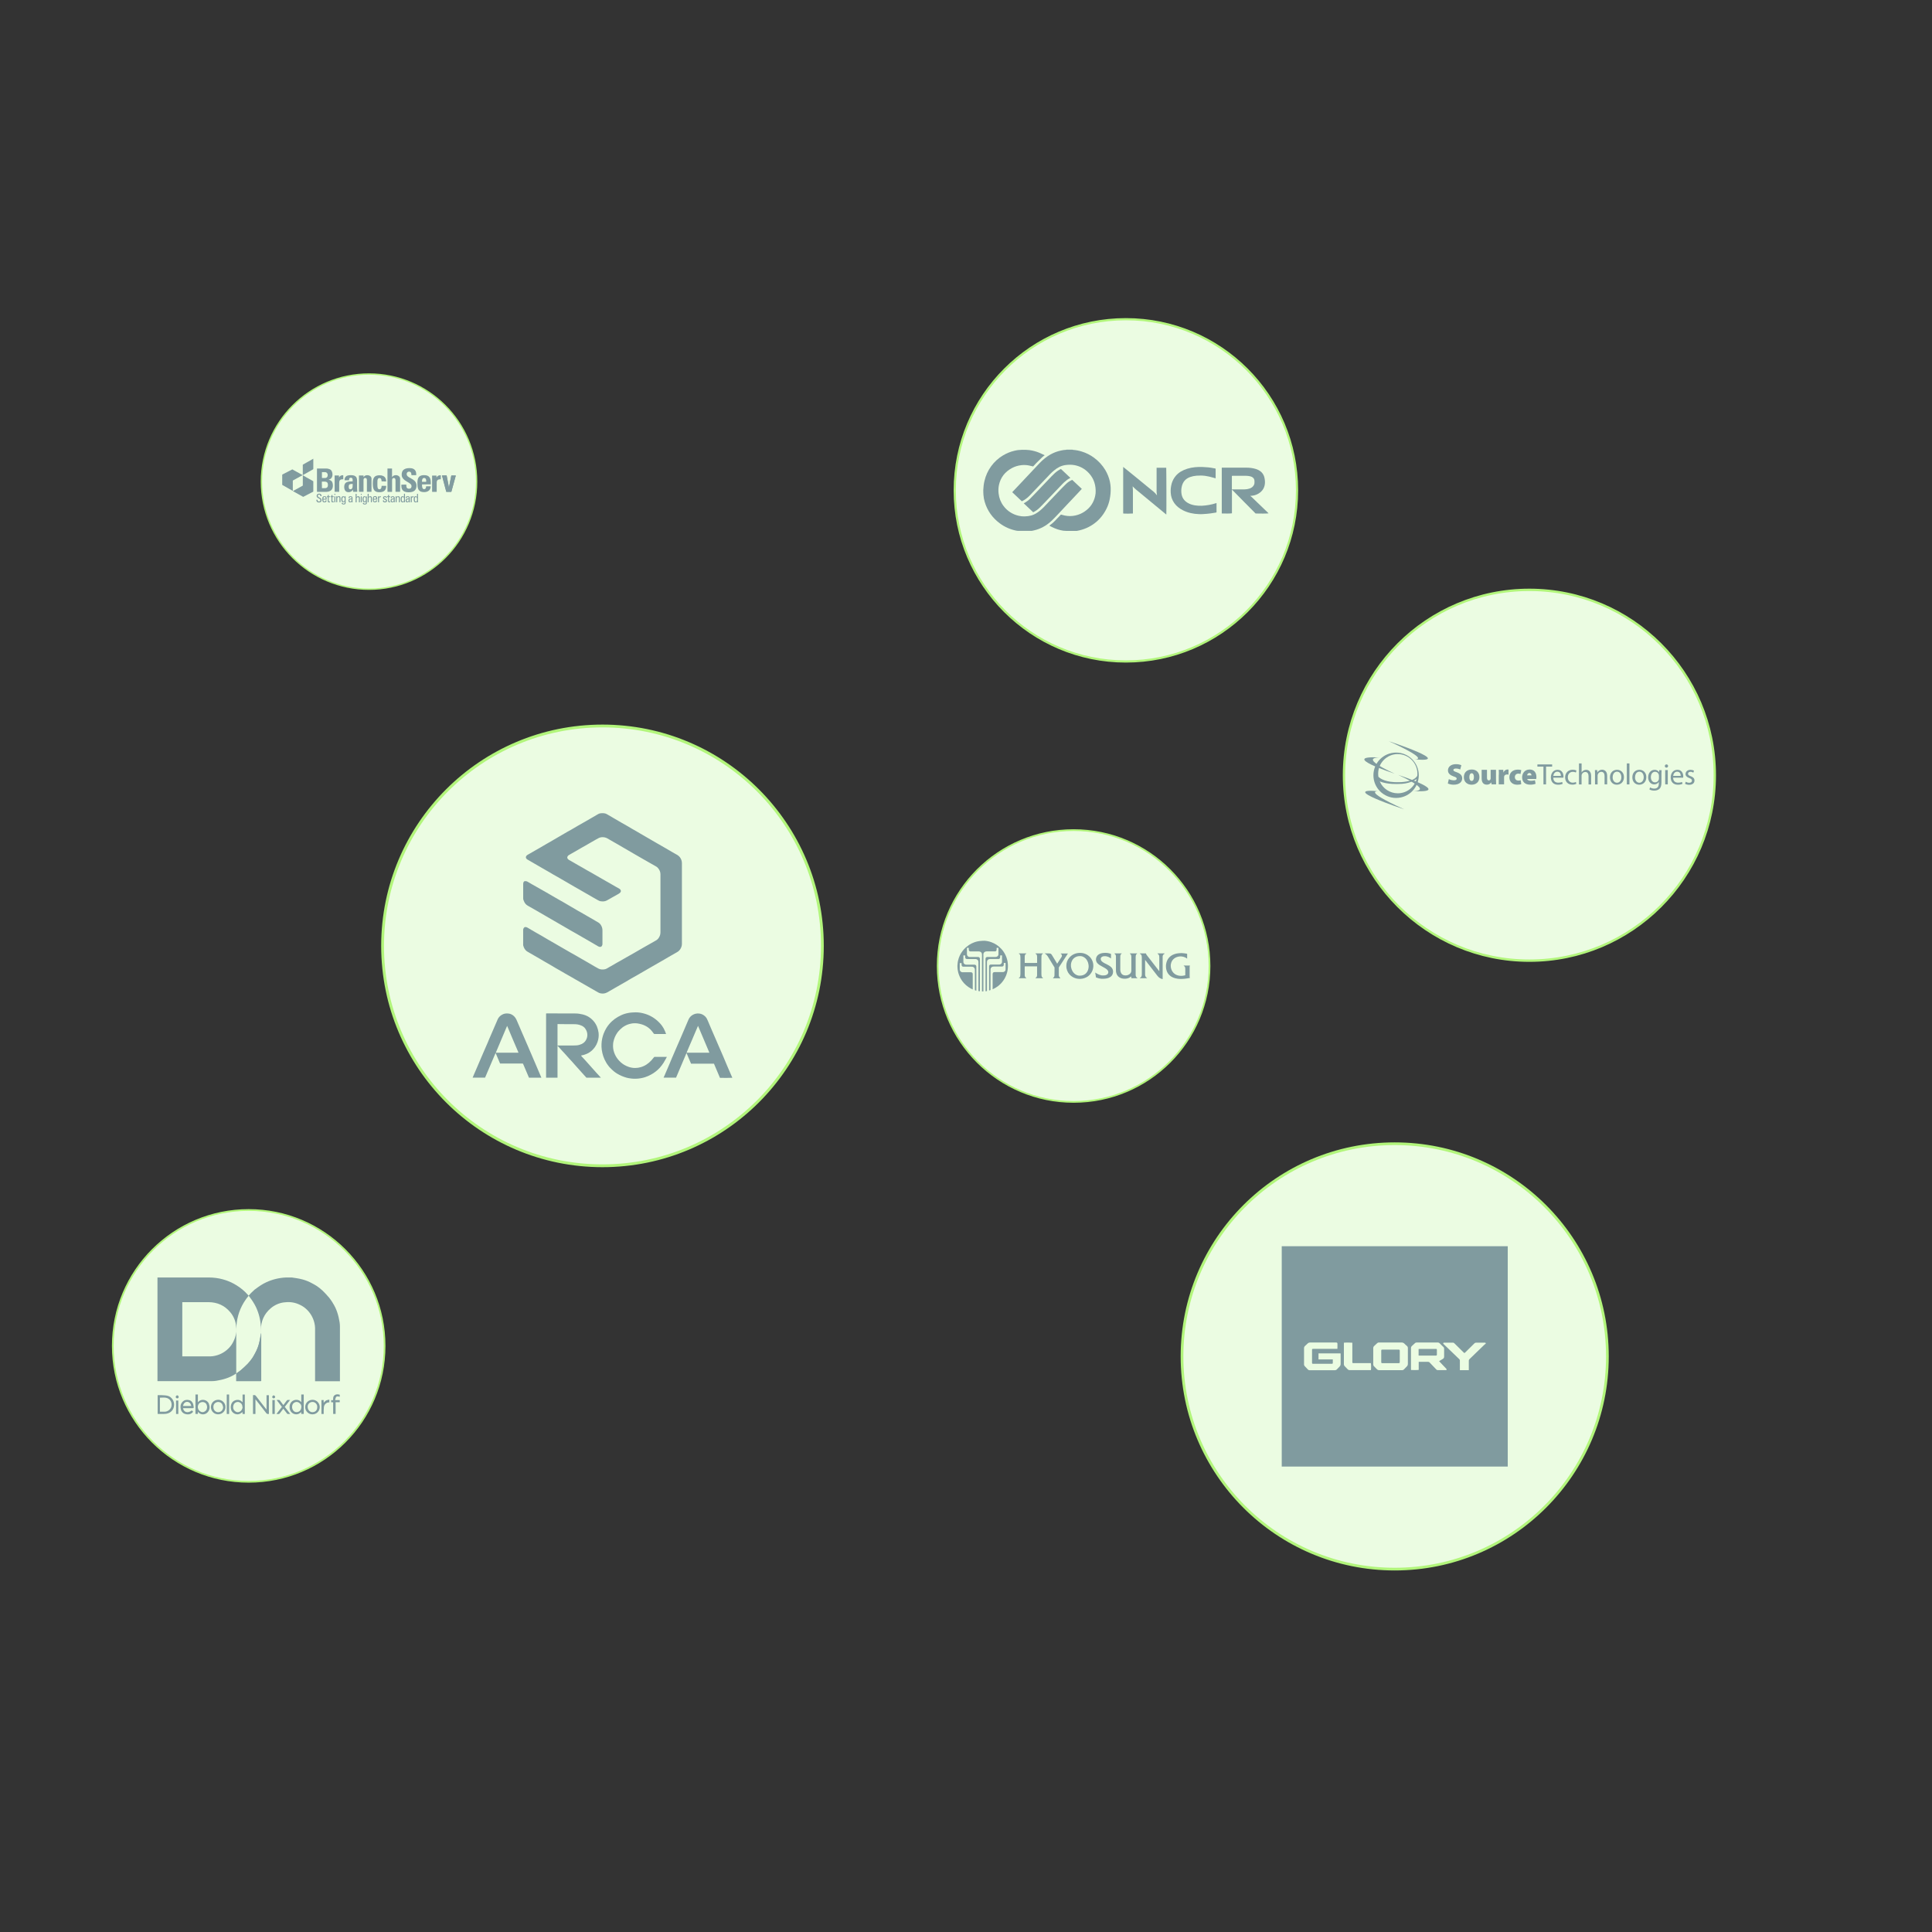 <?xml version="1.0" encoding="UTF-8"?><svg id="Layer_1" xmlns="http://www.w3.org/2000/svg" viewBox="0 0 558 558"><rect x="0" y="0" width="558" height="558" fill="#333333" stroke="none"/><defs><style>.cls-1{fill:#809b9f;}.cls-2{stroke-width:.81px;}.cls-2,.cls-3,.cls-4,.cls-5,.cls-6,.cls-7{fill:#ebfce2;stroke:#b2f57b;stroke-miterlimit:10;}.cls-3{stroke-width:.4px;}.cls-4{stroke-width:.5px;}.cls-5{stroke-width:.68px;}.cls-6{stroke-width:.78px;}.cls-7{stroke-width:.63px;}</style></defs><circle class="cls-2" cx="174.01" cy="273.19" r="63.51"/><g id="MONO"><g id="xE7Qd3"><path class="cls-1" d="m151.54,267.77c.42-.1.76.11,1.08.31.65.37,1.28.76,1.93,1.13s1.33.74,1.99,1.13c.58.34,1.16.7,1.76,1.04.66.39,1.33.76,1.97,1.13.81.47,1.62.94,2.43,1.41.7.4,1.39.81,2.1,1.21.53.31,1.08.61,1.63.92.57.32,1.12.65,1.68.97.45.26.91.53,1.38.79.76.44,1.5.89,2.27,1.33.37.21.73.42,1.1.61.24.13.53.21.81.24.63.05,1.23,0,1.78-.37.34-.23.71-.4,1.05-.6.55-.32,1.08-.65,1.63-.95.37-.21.74-.4,1.1-.61.53-.31,1.07-.61,1.6-.92.78-.45,1.57-.89,2.35-1.33.53-.31,1.05-.61,1.57-.91.47-.28.94-.53,1.41-.81.44-.24.87-.5,1.31-.74.47-.26.92-.53,1.39-.79.24-.15.49-.28.73-.42.32-.21.58-.5.76-.83.28-.45.4-.95.4-1.49v-16.73c0-.68-.28-1.28-.71-1.78-.26-.31-.6-.5-.94-.68-.45-.26-.92-.52-1.38-.78-.58-.32-1.15-.66-1.73-.99-.5-.29-1-.58-1.52-.87-.52-.31-1.05-.6-1.57-.91-.6-.34-1.2-.7-1.78-1.04-.32-.19-.66-.37-.99-.57-.6-.36-1.2-.7-1.8-1.05-.44-.26-.89-.5-1.33-.76-.52-.29-1.02-.58-1.54-.89-.52-.31-1.13-.42-1.73-.36-.57.05-1.02.34-1.49.6-.53.31-1.05.61-1.59.91l-1.49.86c-.44.24-.87.5-1.31.74-.37.21-.73.42-1.08.63-.29.16-.58.32-.86.49-.53.31-1.07.61-1.6.92-.16.1-.29.21-.37.37-.16.26-.13.49.05.74.13.18.32.29.52.39.36.21.71.39,1.05.6.4.23.79.47,1.2.7.52.29,1.02.58,1.54.87.4.23.79.47,1.2.7s.78.45,1.18.66c.53.31,1.07.61,1.6.92.37.21.76.42,1.13.65.53.31,1.07.61,1.6.92.37.21.74.42,1.12.63.53.31,1.08.63,1.62.94.37.21.73.4,1.1.61.11.06.23.16.31.28.23.24.21.61-.02.84-.13.13-.26.24-.42.34-.7.4-1.39.79-2.09,1.18-.45.26-.91.53-1.38.78-.29.15-.6.24-.92.26-.42.03-.84,0-1.25-.15-.23-.1-.44-.21-.65-.34-.53-.31-1.05-.6-1.59-.91-.65-.37-1.29-.74-1.96-1.13-.57-.32-1.12-.65-1.68-.97-.4-.23-.81-.45-1.2-.68-.45-.26-.91-.53-1.36-.79l-1.25-.73c-.76-.44-1.5-.87-2.27-1.31-.47-.26-.94-.52-1.39-.79-.49-.28-.97-.58-1.47-.86-.31-.18-.61-.34-.91-.52-.52-.31-1.05-.61-1.57-.91-.42-.24-.84-.49-1.26-.73-.65-.37-1.28-.74-1.93-1.12-.18-.08-.34-.19-.49-.32-.31-.32-.28-.66,0-.97.16-.18.39-.29.6-.4.36-.21.73-.42,1.1-.63.24-.15.49-.29.73-.42.53-.31,1.05-.6,1.59-.91s1.04-.6,1.55-.91c.45-.26.91-.52,1.34-.76.52-.29,1.04-.6,1.55-.91.57-.32,1.13-.65,1.7-.99.57-.34,1.13-.66,1.7-.99.36-.21.73-.4,1.1-.61.55-.32,1.1-.65,1.65-.97.87-.5,1.75-.99,2.62-1.49.42-.24.84-.49,1.26-.73.73-.42,1.47-.86,2.2-1.28.24-.13.5-.21.78-.23.42-.03.84-.03,1.26.08.23.08.45.18.65.31.6.34,1.2.7,1.78,1.04.74.44,1.49.87,2.25,1.31.55.32,1.1.63,1.65.94.49.28.97.58,1.46.86.5.29,1,.58,1.52.87.28.16.55.32.83.49.53.31,1.08.63,1.62.94l1.7.99c.52.29,1.02.58,1.54.89.84.49,1.67.95,2.51,1.44.65.37,1.28.76,1.93,1.13.45.26.92.5,1.38.78.29.18.53.4.73.66.37.49.57,1.08.57,1.7v23.28c0,.52-.15,1.02-.42,1.46-.24.42-.61.76-1.04.99-.36.19-.71.42-1.07.61-.44.26-.89.5-1.33.76s-.86.5-1.29.76c-.61.36-1.21.71-1.83,1.05-1,.58-2.01,1.15-3.01,1.73-.95.55-1.89,1.1-2.85,1.65-.63.37-1.26.73-1.91,1.08-.58.34-1.16.7-1.76,1.04-.76.44-1.54.87-2.3,1.31-.65.37-1.31.76-1.96,1.13-.26.16-.53.31-.79.45-.52.29-1.12.42-1.72.32-.1,0-.19-.03-.29-.05-.24-.05-.47-.15-.7-.29-.71-.42-1.44-.83-2.15-1.23s-1.39-.81-2.1-1.21c-.66-.39-1.36-.76-2.02-1.15-.45-.26-.91-.53-1.36-.79-.6-.34-1.2-.66-1.8-1.02-.49-.28-.95-.57-1.44-.84-.42-.24-.83-.47-1.25-.71-.32-.18-.63-.37-.95-.57-.53-.31-1.08-.61-1.62-.94-.23-.13-.47-.26-.7-.4-.47-.28-.94-.55-1.41-.83-.5-.29-.99-.58-1.49-.86l-1.23-.71c-.29-.16-.58-.32-.86-.5-.65-.4-.99-1.04-1.18-1.75,0-.08-.02-.16-.02-.24v-4.26c0-.21.06-.42.19-.58.06-.08.15-.15.23-.21l-.03-.06Z"/><path class="cls-1" d="m161.02,302.01v9.25h-3.3v-18.54s.1-.02.15-.03c2.75,0,5.5,0,8.25.02.76,0,1.5.11,2.23.29,1.81.45,3.3,1.72,4.04,3.43.24.58.4,1.2.49,1.83.11.91,0,1.84-.31,2.7-.18.5-.4.97-.71,1.41-.26.37-.55.7-.87,1-.49.45-1.05.81-1.65,1.05-.45.19-.94.34-1.44.42-.02,0-.05.02-.08.05.06.1.13.18.21.26.32.36.65.7.97,1.05.45.5.89,1,1.34,1.5.23.24.45.49.66.74.4.45.83.92,1.23,1.38.36.39.71.78,1.07,1.16.08.08.15.18.24.28h-4.17c-.19-.23-.4-.45-.6-.66l-1.41-1.57c-.29-.32-.58-.65-.87-.97-.49-.53-.95-1.08-1.44-1.62-.26-.29-.52-.55-.78-.84-.31-.34-.61-.7-.92-1.04s-.65-.71-.97-1.05l-1.26-1.39s-.05-.03-.11-.1l.02-.02Zm0-.05h4.48c.32,0,.65,0,.97-.03.53-.03,1.05-.18,1.54-.4.68-.32,1.2-.89,1.44-1.59.18-.47.23-.99.15-1.49-.06-.44-.23-.86-.49-1.25-.18-.31-.44-.57-.74-.76-.68-.4-1.46-.61-2.25-.63-1.26-.02-2.54,0-3.8-.02-.42,0-.83,0-1.25-.02,0,0-.03,0-.05.03,0,0,0,6.15,0,6.15Z"/><path class="cls-1" d="m151.51,254.51c.31-.06.61,0,.87.15.39.24.79.47,1.2.7.44.24.87.5,1.31.74.36.21.71.42,1.07.61.58.34,1.16.66,1.75.99s1.15.66,1.72,1c.31.18.61.36.92.53l1.13.65c.44.24.87.5,1.31.74.34.19.68.4,1.02.6.4.23.79.45,1.2.7.61.36,1.23.73,1.84,1.08.31.18.63.36.95.53.6.34,1.2.7,1.8,1.04.53.31,1.07.61,1.6.92.55.32,1.1.65,1.65.97.34.21.61.52.79.87.24.42.37.91.36,1.39v3.93c0,.19-.06.39-.16.55-.13.21-.34.29-.58.28-.19-.02-.39-.08-.55-.19-.63-.37-1.28-.74-1.91-1.12l-2.6-1.5c-.45-.26-.91-.53-1.36-.79-.57-.32-1.13-.63-1.68-.95-.5-.29-1-.58-1.5-.87-.53-.31-1.08-.61-1.62-.94-.65-.37-1.28-.74-1.93-1.12l-1.54-.89c-.42-.24-.84-.49-1.26-.73-.86-.5-1.72-1-2.59-1.5-.74-.44-1.5-.86-2.25-1.28-.44-.24-.79-.6-1.02-1.05-.1-.19-.16-.4-.26-.6-.06-.19-.1-.39-.08-.6v-4.03c0-.24.03-.47.19-.66.06-.06.13-.13.19-.18l.02.03Z"/><path class="cls-1" d="m143.13,304.14c-1,2.36-2.01,4.74-3.03,7.1h-3.59c.11-.26.21-.5.31-.74.39-.89.76-1.78,1.15-2.67.32-.74.65-1.49.95-2.23.31-.73.63-1.46.94-2.18.31-.73.63-1.44.94-2.15.18-.42.36-.86.53-1.28.19-.45.4-.92.6-1.38.31-.73.61-1.46.94-2.18.19-.45.39-.89.58-1.34.11-.24.19-.49.31-.73.26-.55.7-1,1.23-1.29.58-.34,1.21-.42,1.86-.34.58.06,1.12.32,1.54.71.42.37.68.84.89,1.34.24.6.5,1.18.76,1.76.28.63.53,1.26.81,1.89.15.36.31.71.47,1.07l.7,1.63c.15.34.29.66.44,1,.11.26.23.53.34.81.28.65.57,1.29.84,1.94.19.47.39.94.6,1.41.18.4.36.81.53,1.23.26.61.53,1.25.79,1.86.13.31.28.61.4.94s.26.61.4.94h-3.58c-.57-1.34-1.15-2.69-1.73-4.06-.1,0-.19-.03-.29-.03h-6.33l-1.28-3.03h-.05.02Zm3.37-7.81h-.05c-1.08,2.56-2.17,5.11-3.25,7.69.05,0,.11.02.16.03h6.23s.11,0,.16-.03c-.28-.66-.55-1.29-.83-1.94s-.53-1.26-.81-1.89-.53-1.29-.81-1.93-.55-1.28-.81-1.91v-.02Z"/><path class="cls-1" d="m195.24,311.25h-3.59c.11-.28.23-.52.34-.76.31-.71.6-1.42.91-2.12.23-.52.45-1.04.66-1.55.19-.44.37-.87.55-1.33.05-.13.13-.26.18-.4.34-.78.66-1.55.99-2.31.32-.74.65-1.49.97-2.23.29-.66.58-1.33.86-1.99.39-.91.78-1.81,1.16-2.72.21-.49.4-.95.61-1.42.24-.53.65-.99,1.15-1.28.6-.36,1.29-.5,1.99-.4.63.08,1.16.37,1.63.81.39.36.6.83.79,1.28.28.61.53,1.23.79,1.86l.47,1.1c.31.7.6,1.39.91,2.09.31.73.61,1.46.94,2.18.24.57.49,1.13.74,1.7.19.45.39.89.58,1.34.39.94.79,1.86,1.18,2.8.36.83.71,1.67,1.08,2.51.13.29.26.58.39.87-.18.05-3.22.06-3.58.02l-1.73-4.08h-6.62l-1.31-3.09-3.04,7.17-.02-.03Zm9.64-7.22l-3.27-7.73s-.05.06-.06.11c-.11.28-.23.57-.36.84-.23.53-.45,1.05-.68,1.59-.24.58-.5,1.16-.74,1.75l-.57,1.31c-.28.66-.57,1.33-.84,1.99,0,.05-.03.1-.03.15h6.55Z"/><path class="cls-1" d="m192.38,298.64h-3.09c-.15,0-.29-.02-.4-.03-.21-.28-.4-.53-.6-.79-.29-.37-.63-.71-1.02-1-.57-.42-1.2-.74-1.88-.95-.42-.13-.84-.23-1.28-.29-.39-.05-.79-.06-1.2-.03-.24.02-.49.05-.71.11-.58.11-1.16.32-1.68.61-.53.28-1,.65-1.42,1.07-.32.34-.65.66-.89,1.05-.24.36-.45.74-.63,1.15-.18.44-.32.91-.42,1.36-.05.19-.06.4-.08.6-.08.86.02,1.72.31,2.51.24.7.6,1.34,1.07,1.93.5.63,1.12,1.18,1.81,1.6.44.26.91.47,1.39.63.6.19,1.21.29,1.84.28.53,0,1.05-.08,1.55-.23,1.21-.34,2.2-1.02,3.06-1.94.26-.28.5-.57.73-.87.05-.06.1-.11.15-.16h3.62c-.11.21-.21.4-.31.58-.21.39-.42.76-.65,1.13-.32.5-.68.97-1.07,1.41-.37.42-.79.79-1.23,1.13-.4.32-.83.6-1.28.84-.31.16-.6.31-.91.45-.28.11-.55.23-.84.32-1.72.55-3.56.6-5.31.16-.47-.13-.94-.29-1.41-.49-.49-.21-.95-.44-1.39-.71-.34-.21-.68-.45-.99-.71-.39-.34-.76-.7-1.12-1.07-.18-.19-.34-.4-.5-.63-.21-.26-.39-.53-.55-.83-.32-.53-.58-1.1-.79-1.7-.21-.61-.36-1.25-.45-1.88-.08-.58-.11-1.16-.08-1.75.05-1.04.26-2.04.63-3.01.21-.55.49-1.1.79-1.6.44-.71.97-1.36,1.59-1.93.52-.47,1.08-.89,1.7-1.25.31-.18.65-.34.97-.5.66-.31,1.36-.52,2.09-.65.34-.06.68-.11,1.02-.13.36-.03.71-.05,1.07-.05.84,0,1.67.13,2.48.36,1.63.45,3.11,1.34,4.3,2.56.29.29.57.6.81.94.36.49.65,1,.87,1.55.1.26.21.52.32.83v.02Z"/></g></g><circle class="cls-4" cx="71.83" cy="388.72" r="39.25"/><g id="MONO-2"><path class="cls-1" d="m73.07,402.94h.4c.18-.02.3.05.41.2.97,1.25,1.94,2.5,2.91,3.75.05.07.1.12.19.22v-4.14h.68v5.4c-.33.06-.57.03-.8-.28-.95-1.26-1.94-2.5-2.92-3.74-.04-.05-.08-.09-.16-.19v4.22h-.71v-5.44Z"/><path class="cls-1" d="m45.53,408.37v-5.42c.38,0,.75-.02,1.11,0,.58.04,1.17.04,1.73.17,1.17.28,1.95,1.42,1.91,2.63-.03.94-.42,1.7-1.21,2.19-.39.23-.83.37-1.28.41-.74.07-1.48.02-2.26.02Zm.66-4.7v4.06h1.4c.84,0,1.74-.72,1.91-1.5.28-1.27-.42-2.38-1.7-2.55-.52-.07-1.05,0-1.61,0h0Z"/><path class="cls-1" d="m87.01,402.76h.72v5.61h-.72v-.55c-.24.18-.44.38-.69.5-1,.49-2.51-.11-2.67-1.61-.07-.67.05-1.31.52-1.8.57-.6,1.45-.78,2.21-.45.22.09.39.31.63.51v-2.2h0Zm.04,3.59c-.02-.58-.15-.82-.69-1.22-.69-.5-1.69-.09-1.92.68-.16.55-.1,1.07.24,1.55.24.35.66.54,1.08.49.85-.1,1.24-.7,1.28-1.5h0Z"/><path class="cls-1" d="m57.16,402.76v2.24s.1-.08.15-.13c.77-.95,2.51-.68,3,.51.33.8.32,1.58-.14,2.26-.61.92-1.88,1.18-2.78.37-.07-.06-.09-.15-.14-.23l-.09.07v.52h-.71v-5.61h.71Zm2.67,3.67c-.03-.16-.05-.32-.08-.48-.1-.54-.45-.89-1.01-1-.49-.09-1.11.15-1.35.55-.29.47-.34.96-.13,1.48.19.48.7.87,1.22.89.43.02,1.03-.36,1.2-.79.08-.21.1-.44.15-.66h0Z"/><path class="cls-1" d="m70.69,408.38h-.64v-.56c-.26.18-.48.36-.72.49-.86.45-1.99,0-2.43-.81-.4-.74-.34-2.06.38-2.69.64-.57,1.86-.76,2.57,0,.05.06.11.1.21.19v-2.23h.65v5.62h-.02Zm-.63-1.85c-.03-.2-.06-.41-.1-.61-.12-.57-.78-1.05-1.35-1.01-.54.03-1.01.39-1.18.91-.2.63-.11,1.24.4,1.7.39.36.88.47,1.39.22.49-.24.72-.69.85-1.21h-.01Z"/><path class="cls-1" d="m52.86,406.7c.15,1.1,1.31,1.65,2.55.65l.38.39c-.55.7-1.29.88-2.12.69-.77-.17-1.27-.66-1.46-1.45-.18-.78-.07-1.48.48-2.08.51-.56,1.15-.69,1.86-.54.69.15,1.09.62,1.27,1.28.06.25.1.5.13.75.03.21-.05.32-.3.32-.93,0-1.86,0-2.8,0h0Zm2.37-.62c-.09-.71-.54-1.15-1.12-1.19-.65-.04-1.11.43-1.25,1.19h2.37Z"/><path class="cls-1" d="m92.35,406.39c0,1.16-.93,2.1-2.09,2.1h-.03c-1.15,0-2.09-.93-2.08-2.08,0-1.2.87-2.09,2.1-2.12,1.15-.02,2.1.95,2.1,2.1Zm-.72,0c.04-.77-.57-1.49-1.37-1.48-.78,0-1.38.59-1.4,1.34-.02.9.6,1.63,1.38,1.62s1.38-.49,1.39-1.48h0Z"/><path class="cls-1" d="m65.1,406.3c.08,1.14-.81,2.12-1.99,2.18-1.14.07-2.12-.8-2.19-1.94v-.11c-.02-1.11.77-2.09,2.04-2.15,1.17-.05,2.14.92,2.14,2.01h0Zm-.66.09c-.07-.25-.11-.51-.22-.74-.34-.73-1.31-.93-1.94-.52-.57.37-.72.9-.63,1.51.1.71.68,1.27,1.43,1.23.82-.05,1.32-.62,1.38-1.47h-.02Z"/><path class="cls-1" d="m81.42,406.34l-1.53-2c.28,0,.52,0,.76,0,.07,0,.14.1.2.17.33.42.65.86.99,1.31.31-.41.62-.79.9-1.2.15-.22.31-.33.58-.29.15,0,.31,0,.46,0l-1.53,2,1.58,2.05c-.28,0-.51.02-.74,0-.08,0-.16-.1-.22-.17-.35-.44-.69-.89-1.04-1.35-.34.44-.67.86-.97,1.28-.13.19-.28.29-.52.25-.14-.02-.29,0-.5,0,0,0,1.58-2.05,1.58-2.05Z"/><path class="cls-1" d="m98.13,402.81v.6c-.36-.02-.78-.28-1.05.07-.17.22-.19.56-.3.9h1.34v.61h-1.19v3.38h-.71v-3.35l-.58-.03v-.59h.57c0-.56-.03-1.11.46-1.46.44-.32.94-.26,1.46-.12h0Z"/><path class="cls-1" d="m93.48,408.38h-.64v-4.02h.64v.78c.25-.24.45-.5.71-.65s.59-.18.93-.26v.81c-.16,0-.33,0-.48.04-.58.17-1.01.66-1.09,1.27-.04.33-.05.67-.06,1s0,.67,0,1.04h0Z"/><path class="cls-1" d="m66.17,408.38h-.68v-5.62h.68v5.62Z"/><path class="cls-1" d="m79.36,408.38h-.69v-4.02h.69v4.02Z"/><path class="cls-1" d="m50.85,404.5h.65v3.88h-.65v-3.88Z"/><path class="cls-1" d="m51.18,403.88c-.22,0-.44-.21-.43-.43s.24-.45.44-.45c.21,0,.41.22.41.46,0,.27-.14.41-.42.41h0Z"/><path class="cls-1" d="m79.05,403.88c-.22,0-.44-.2-.43-.42,0-.19.23-.44.4-.45.21,0,.45.24.45.46,0,.2-.21.41-.42.41Z"/><path class="cls-1" d="m68.25,384.07c0-2.82.7-5.47,2.17-7.89.42-.69.89-1.34,1.41-1.96-.06-.06-.13-.12-.18-.18-1-1.15-2.18-2.13-3.49-2.91-2.42-1.47-5.07-2.16-7.89-2.17-4.83-.01-9.67,0-14.5,0h-.29v29.94h15.65c.45,0,.89-.03,1.33-.1,1.96-.32,3.84-.86,5.53-1.96.08-.05.16-.08.24-.13h0v-12.63h.02Zm-.58,2.82c-.33.79-.74,1.53-1.3,2.16-1.09,1.26-2.56,2.14-4.18,2.51-.46.11-.93.18-1.4.19-2.6.02-5.2,0-7.81,0h-.33v-15.66h.31c2.43,0,4.86-.01,7.29,0,2.48.02,4.58.93,6.19,2.83.91,1.05,1.5,2.34,1.71,3.72.21,1.45.1,2.87-.47,4.24h0Z"/><path class="cls-1" d="m98.18,398.95v-15.75c0-.45-.03-.89-.1-1.33-.32-1.96-.86-3.84-1.96-5.53-.05-.08-.08-.16-.13-.24-.32-.45-.6-.92-.96-1.34-.6-.7-1.22-1.38-1.89-2.02-.51-.48-1.06-.92-1.64-1.31-.43-.3-.92-.53-1.38-.79-.87-.48-1.8-.86-2.77-1.12-.59-.17-1.2-.26-1.81-.37-.4-.07-.81-.12-1.21-.18h-1.82c-1.94.09-3.84.56-5.6,1.37-1.12.52-2.13,1.2-3.11,1.95-.09.07-.19.13-.29.2-.07.07-.12.13-.19.19-.54.47-1.04.98-1.5,1.52h0c.07.11.13.21.2.3.75.97,1.43,1.99,1.95,3.1.81,1.76,1.28,3.66,1.37,5.6v1.82c-.06.41-.1.81-.18,1.21-.11.61-.21,1.22-.37,1.81-.26.96-.63,1.89-1.12,2.77-.26.46-.49.95-.79,1.38-.4.58-.84,1.13-1.31,1.64-.64.66-1.32,1.28-2.02,1.89-.41.36-.88.64-1.33.95v2.25h7.13v-14.86c.02-2.48.93-4.58,2.83-6.19,1.05-.91,2.34-1.5,3.72-1.7,1.45-.21,2.87-.1,4.24.47.79.33,1.53.74,2.16,1.3,1.26,1.09,2.14,2.56,2.51,4.18.11.46.18.93.19,1.4,0,1.89,0,10.07,0,15.41h7.13l.03.02Z"/><path class="cls-1" d="m68.27,396.7c.45-.32.92-.6,1.34-.96.7-.6,1.38-1.22,2.02-1.89.48-.51.92-1.06,1.31-1.64.3-.43.53-.92.79-1.38.48-.87.86-1.8,1.11-2.77.17-.59.26-1.2.37-1.81.07-.4.12-.81.18-1.21.03.06.05.13.06.19v13.56s0,.05,0,.07h-7.17v-2.17h0Z"/></g><circle class="cls-6" cx="402.82" cy="391.76" r="61.43"/><g id="MONO-3"><path class="cls-1" d="m414.67,389.61h-4.73c-.08,0-.14,0-.22.02v1.89h4.98c.22,0,.3-.08.3-.3v-1.3c0-.28-.06-.33-.33-.33v.02Z"/><path class="cls-1" d="m403.92,389.8h-4.65c-.3,0-.34.05-.34.34v3.21c0,.31.06.36.36.36h4.63c.28,0,.36-.06.36-.34v-3.24c0-.28-.06-.33-.34-.33h-.02Z"/><path class="cls-1" d="m370.19,359.94v63.64h65.28v-63.64h-65.28Zm16.76,34.7c-.28.28-.56.56-.83.86-.14.16-.36.25-.56.25h-7.29c-.22,0-.42-.08-.56-.25-.3-.31-.59-.63-.89-.94-.13-.13-.19-.3-.19-.47v-4.76c0-.2.08-.39.22-.53.3-.28.59-.55.89-.83.16-.14.36-.22.56-.22h7.64c.23,0,.34.11.34.34v1.19c0,.09,0,.17-.02.3h-6.9c-.41,0-.42.02-.42.42v3.66c0,.13.11.23.23.23h5.54c.14,0,.23-.08.23-.2v-1.06h-4.13v-1.75h6.37c0,.08.02.16.02.23v2.86c0,.23-.08.49-.25.64v.02Zm9.05,1.08h-6.15c-.25,0-.49-.09-.64-.27-.28-.3-.56-.59-.85-.88-.14-.14-.22-.33-.22-.53v-6.24c.27-.06,2.22-.05,2.44,0v5.68c0,.13.09.22.2.22h5.15c.08.19.09,1.71.03,2.02h.03Zm10.6-1.66c0,.2-.08.39-.22.53-.3.3-.58.59-.86.89-.16.17-.38.27-.59.25h-6.54c-.3.02-.58-.11-.77-.33-.25-.28-.52-.55-.78-.8-.16-.14-.23-.34-.22-.56v-4.73c0-.2.08-.39.23-.53.3-.28.61-.56.91-.85.13-.13.3-.19.47-.19h6.57c.3,0,.59.11.8.31.23.25.49.47.75.69.17.14.27.36.27.59v4.7l-.02.02Zm11.22,1.55s-.11.11-.19.11c-.17.02-.34,0-.52,0h-1.85c-.16,0-.31-.06-.41-.17-.66-.69-1.31-1.36-1.96-2.05-.09-.11-.23-.17-.39-.17h-2.75v2.32c-.19.06-1.83.08-2.21.03,0-.08-.02-.16-.02-.23v-6.1c0-.23.09-.45.27-.61.28-.25.56-.52.85-.78.16-.16.36-.23.58-.22h5.9c.3-.02.58.09.77.31.3.33.63.64.95.94.17.16.27.36.25.59v2.27c0,.25-.13.5-.34.61-.36.22-.72.44-1.11.67.28.28.53.56.78.83.42.44.83.88,1.25,1.31.03.03.06.05.08.09.03.08.08.17.05.22h0l.02.03Zm11.08-7.4c-1.5,1.44-2.99,2.88-4.49,4.34-.13.11-.19.27-.19.44v2.75h-2.58v-2.79c0-.14-.05-.3-.16-.39-1.49-1.42-2.97-2.85-4.44-4.27-.06-.05-.11-.09-.16-.16-.03-.06-.08-.16-.05-.22s.13-.09.19-.13h2.58c.17,0,.34.06.45.19.85.85,1.71,1.69,2.57,2.54l.13.13c.19.17.22.17.41,0,.91-.89,1.8-1.78,2.71-2.68.11-.11.27-.17.42-.17h2.47c.13,0,.28-.03.34.14s-.06.22-.16.31h0l-.05-.03Z"/></g><circle class="cls-4" cx="310.08" cy="279" r="39.25"/><g id="MONO-4"><g id="o50CAj.tif"><path class="cls-1" d="m284.09,271.68s.06.02.08.02c.74.03,1.47.17,2.16.43.5.18.97.42,1.42.7.57.37,1.08.81,1.53,1.31.31.34.58.71.81,1.11.46.77.77,1.61.92,2.5.04.23.06.46.08.69.02.31.03.62.01.93,0,.23-.05.46-.07.69-.03.27-.09.54-.16.81-.08.32-.19.64-.32.95-.21.51-.48,1-.81,1.45-.17.24-.36.47-.56.69-.12.13-.25.26-.38.38-.39.38-.83.7-1.3.97-.24.14-.5.26-.74.39-.02,0-.04.02-.07.03v-4.42c0-.1.02-.19.06-.28.06-.12.17-.21.3-.24.08-.02.16-.03.24-.03h2.3c.15,0,.31-.03.44-.11.24-.12.4-.37.4-.65v-1.88h-.52v.54c0,.17-.09.34-.24.43-.06.04-.13.06-.2.06h-2.45c-.24,0-.48.07-.67.23-.15.13-.25.32-.27.52v6.05l-.41.13v-6.99c-.01-.24.14-.45.37-.5.06,0,.11-.02.17,0h2.35c.18,0,.36-.05.5-.16.21-.14.33-.37.34-.62v-1.87h-.52v.13c0,.17,0,.33-.02.5-.03.23-.21.4-.44.41h-2.49c-.21,0-.42.07-.58.2-.15.11-.25.28-.28.46-.02.09-.03.19-.02.29v8.31l-.41.06v-9.38c-.01-.22.12-.42.32-.49.09-.03.18-.04.27-.04h2.29c.16,0,.31-.03.45-.11.25-.13.4-.38.4-.66v-1.85c-.18-.03-.35-.03-.53,0v.48c0,.07-.01.13-.03.19-.05.21-.24.35-.45.34h-2.38c-.19,0-.38.04-.54.13-.25.16-.41.37-.42.68v10.75h-.41v-10.61c0-.12-.02-.24-.05-.36-.07-.23-.25-.42-.48-.5-.13-.05-.28-.08-.42-.08h-2.35c-.09,0-.17,0-.25-.04-.14-.07-.23-.2-.25-.35-.01-.08-.02-.16-.02-.25v-.39h-.52v1.84c0,.44.35.79.79.8h2.33c.08,0,.17,0,.25.02.21.05.36.23.37.45v9.42c-.14,0-.27-.03-.41-.05-.01-.05-.02-.1-.01-.15v-8.19c0-.1,0-.2-.03-.3-.07-.24-.23-.43-.46-.53-.14-.06-.28-.09-.43-.08h-2.38c-.1,0-.19-.02-.28-.06-.15-.08-.25-.25-.24-.42v-.56h-.53v1.85c0,.18.05.35.16.49.12.16.29.26.48.3.09.02.18.03.27.03h2.32c.16,0,.31.07.41.2.08.1.08.23.1.34v6.97l-.42-.13v-5.9c0-.19-.05-.37-.15-.53-.13-.19-.33-.32-.56-.35-.11-.02-.22-.03-.33-.02h-2.27c-.11,0-.23-.02-.32-.08-.09-.07-.16-.16-.18-.28-.02-.08-.03-.16-.03-.25v-.41c-.18-.03-.35-.03-.53,0v1.82c0,.4.26.71.67.8.06,0,.12,0,.18,0h2.29c.07,0,.14,0,.21.02.23.04.4.25.4.49v4.46c-.17-.08-.33-.15-.48-.23-.25-.14-.5-.29-.74-.45-.47-.32-.91-.69-1.29-1.11-.38-.42-.72-.88-.99-1.38-.22-.41-.41-.84-.56-1.28-.12-.36-.2-.72-.26-1.09-.05-.27-.08-.54-.08-.82,0-.02-.01-.03-.02-.05v-.58s.02-.05.02-.07c.01-.14.02-.28.03-.42.02-.3.07-.59.14-.88.12-.52.3-1.03.53-1.51.22-.45.48-.87.79-1.27.29-.38.61-.72.96-1.04.28-.24.57-.46.88-.67.46-.3.95-.55,1.47-.74.69-.26,1.42-.4,2.16-.43.03,0,.06,0,.08-.02h.58l-.07-.04Z"/><path class="cls-1" d="m307.98,278.93c0-.42.06-.84.21-1.23.14-.39.35-.75.62-1.07.36-.44.81-.79,1.32-1.03.3-.14.62-.25.95-.31.36-.07.74-.09,1.11-.07.55.03,1.09.17,1.58.42.26.14.5.3.73.49.37.32.67.7.89,1.14.3.6.43,1.27.38,1.94-.05.76-.34,1.49-.82,2.08-.36.45-.82.81-1.35,1.05-.31.14-.63.25-.97.31-.74.14-1.5.08-2.21-.18-.39-.14-.75-.35-1.08-.61-.69-.55-1.16-1.34-1.31-2.22-.04-.24-.05-.48-.05-.71Zm1.33-.08c0,.17,0,.35.04.52.07.41.21.79.42,1.15.27.46.67.84,1.15,1.07.21.1.43.16.66.19.16.02.31.02.47,0,.27,0,.54-.07.8-.16.42-.15.78-.43,1.04-.79.35-.48.5-1.03.53-1.61,0-.22,0-.45-.05-.67-.05-.37-.17-.73-.35-1.06-.27-.53-.71-.95-1.26-1.19-.2-.09-.41-.14-.63-.15-.23-.02-.46,0-.68.02-.32.04-.64.15-.92.32-.36.21-.66.52-.86.88-.25.45-.38.96-.37,1.48h0Z"/><path class="cls-1" d="m335.81,282.8c-.45-.09-.87-.3-1.2-.61-.24-.22-.43-.49-.63-.75-.26-.34-.53-.67-.79-1.02s-.53-.69-.8-1.04-.52-.68-.79-1.02-.52-.67-.78-1.01c-.02-.03-.05-.05-.09-.09v4.25c0,.19.05.38.14.55.07.13.18.24.31.31l.09.04v.1c-.11.02-1.87.03-2.04,0v-.09s.09-.05.14-.08c.23-.13.34-.35.38-.6.02-.12.03-.25.03-.38v-4.85c0-.16-.02-.31-.05-.47-.05-.22-.19-.42-.4-.52l-.1-.05v-.11h1.73c.02.06.04.12.07.18.07.16.17.31.28.44.26.33.51.66.77.99l.71.91c.19.24.37.48.56.73.23.3.47.6.7.9.19.24.38.49.57.74.06.08.13.16.21.22v-3.97c0-.14-.01-.28-.04-.42-.04-.27-.21-.5-.46-.62v-.1h2.01v.1c-.2.08-.37.25-.46.45-.06.14-.09.29-.08.45v6.43h0Z"/><path class="cls-1" d="m296.41,282.42v.1h-2.13v-.1s.04-.04.07-.05c.18-.1.3-.28.32-.49.03-.18.05-.36.05-.55v-4.76c0-.18-.02-.36-.04-.55-.02-.24-.16-.44-.38-.55,0,0-.02,0-.02-.02v-.09h2.15v.09l-.15.08c-.13.08-.22.2-.26.35-.03.12-.05.25-.06.37v1.86c.11.02,3.46.03,3.58,0v-1.72c0-.15-.02-.3-.05-.44-.03-.18-.14-.35-.31-.43-.04-.02-.07-.05-.11-.07v-.09h2.14v.08c-.08.06-.16.13-.23.2-.13.13-.17.31-.18.49-.02.31-.03.63-.02.94v4.29c0,.16.02.32.04.48.02.24.17.46.39.56v.12h-2.12v-.11s.05-.03.08-.04c.14-.07.24-.19.29-.34.05-.14.08-.29.07-.44v-2.47l-.02-.02h-3.54s0,.06-.01.09v2.42c0,.17.03.34.1.5.05.12.15.22.26.28l.08.04h.01Z"/><path class="cls-1" d="m328.46,282.42v.11h-1.72v-.52s-.05.03-.08.04c-.35.29-.76.49-1.2.57-.32.06-.64.07-.97.04-.33-.02-.65-.11-.94-.25-.46-.21-.83-.59-1.03-1.06-.08-.2-.14-.41-.18-.63-.02-.11-.03-.22-.03-.34v-4.08c0-.1,0-.21-.03-.31-.05-.22-.15-.41-.37-.52l-.02-.02v-.1h2.06v.11c-.18.08-.31.24-.35.43-.03.11-.04.22-.04.34v3.93c0,.29.08.57.21.83.16.36.49.61.88.69.56.11,1.09.03,1.56-.31.26-.18.44-.45.51-.75.02-.09.03-.19.03-.29v-3.96c0-.17-.02-.34-.07-.5s-.15-.3-.3-.39c-.02,0-.03-.02-.05-.04v-.09h2.08v.1c-.06.05-.13.1-.19.15-.09.08-.15.19-.17.32-.03.16-.05.32-.05.48v5.1c0,.17.02.34.08.5s.17.29.32.37c.03,0,.05.02.08.03l-.02.02Z"/><path class="cls-1" d="m342.87,275.49v1.39s-.07-.05-.09-.07c-.36-.26-.78-.44-1.22-.52-.23-.05-.46-.07-.69-.06-.45.02-.9.13-1.31.33-.46.23-.84.59-1.09,1.03-.14.26-.24.54-.29.83-.04.2-.05.4-.05.6.03.67.23,1.28.66,1.8.3.37.69.65,1.14.81.23.09.47.15.72.18.17.02.35.04.52.04s.34-.03.5-.04c.19-.02.38-.06.56-.11.03,0,.07-.02.1-.04v-1.89c0-.1-.01-.21-.04-.31-.04-.22-.19-.41-.4-.49v-.11h1.8s-.02.06-.03.08c-.05.11-.07.23-.07.36v2.59c-.01.19.01.38.08.56-.26.05-.52.09-.78.13-.23.04-.46.07-.7.1-.13.02-.27.02-.41.03-.31.03-.63.03-.95.02-.27,0-.54-.03-.81-.07-.23-.03-.45-.08-.67-.14-.32-.09-.64-.22-.93-.38-.24-.13-.46-.3-.66-.49-.38-.36-.67-.82-.82-1.32-.08-.27-.14-.54-.17-.82-.02-.18-.02-.36-.02-.54,0-.21.03-.42.07-.63.05-.33.15-.65.29-.95.12-.27.28-.52.48-.75.33-.38.74-.69,1.2-.9.35-.16.72-.28,1.09-.35.2-.04.4-.07.61-.08.24,0,.49-.04.73-.04.19,0,.38.02.57.04.17.02.35.03.52.06s.36.06.54.1l.02.02Z"/><path class="cls-1" d="m320.88,275.53v1.3l-.17-.13c-.31-.22-.66-.38-1.03-.47-.25-.06-.51-.08-.77-.06-.17,0-.34.05-.5.11s-.29.16-.39.3c-.1.15-.14.33-.1.5.05.3.22.52.45.7s.47.33.73.46c.25.13.5.25.76.38.3.15.58.32.84.52.34.27.6.58.71,1.01.06.21.08.44.06.66-.02.14-.04.28-.08.42-.12.4-.38.74-.74.96-.29.19-.62.32-.96.39-.17.04-.35.07-.53.08-.17,0-.34,0-.5.03-.19,0-.38,0-.57,0-.24-.02-.48-.06-.72-.12-.28-.07-.56-.16-.83-.27-.08-.46-.15-.93-.22-1.41.14.08.27.17.4.25.27.16.56.3.86.41.22.08.45.14.68.18.06,0,.11,0,.17,0,.28.02.55,0,.82-.06.2-.04.39-.13.56-.25.29-.24.38-.66.21-1-.1-.19-.24-.36-.41-.49-.24-.19-.5-.35-.77-.49-.38-.21-.76-.42-1.14-.64-.23-.13-.43-.29-.62-.48-.25-.22-.43-.52-.5-.85-.04-.17-.05-.35-.03-.52.02-.19.07-.38.14-.55.1-.23.26-.44.45-.6.32-.25.7-.42,1.1-.5.22-.05.44-.08.66-.08.14,0,.29-.02.43-.02.4,0,.79.07,1.17.18.14.04.27.08.39.14v.02Z"/><path class="cls-1" d="m304.16,282.53v-.11s.04-.04.07-.06c.15-.1.25-.25.29-.42.02-.08.03-.15.03-.23.04-.76,0-1.51.02-2.28l-.47-.77c-.25-.41-.49-.81-.74-1.22s-.49-.82-.74-1.22c-.19-.31-.44-.57-.75-.76-.05-.03-.11-.06-.18-.1h1.22c.12,0,.24,0,.36.03.18.03.34.13.44.28.11.17.22.34.32.51.35.57.69,1.13,1.03,1.7.09.15.18.29.27.45.03-.04.06-.08.08-.11.29-.45.58-.89.87-1.34.09-.13.17-.26.26-.39s.15-.29.17-.45c0-.19-.07-.38-.23-.49-.03-.03-.07-.05-.11-.07v-.1s.03,0,.05,0h2.02l-2.63,4.04v2.23c0,.15.04.3.11.44s.18.26.31.34v.11h-2.09.02Z"/></g></g><g id="Layer_1-2"><circle class="cls-5" cx="441.72" cy="223.91" r="53.55"/><g id="MONO-5"><path class="cls-1" d="m418.44,225.02c.46.23.97.35,1.49.35s.79-.18.79-.48-.26-.44-.91-.65c-.97-.34-1.61-.87-1.61-1.73,0-1.02.86-1.8,2.31-1.8.53,0,1.06.08,1.56.3l-.33,1.23c-.4-.18-.82-.27-1.26-.27-.46,0-.72.18-.72.42,0,.29.3.41,1.04.68,1.04.38,1.51.94,1.51,1.73,0,1-.78,1.84-2.46,1.84-.59,0-1.16-.11-1.69-.35,0,0,.29-1.27.29-1.27Z"/><path class="cls-1" d="m427.29,224.4c0,1.53-1.09,2.24-2.26,2.24-1.26,0-2.24-.79-2.24-2.17s.89-2.22,2.31-2.22c1.31,0,2.18.89,2.18,2.16h.01Zm-2.91.04c0,.63.2,1.11.68,1.11.41,0,.64-.44.64-1.11,0-.59-.19-1.11-.64-1.11-.5,0-.68.56-.68,1.11Z"/><path class="cls-1" d="m432.07,225.11c0,.6.01,1.08.04,1.43h-1.32l-.07-.56h-.03c-.29.42-.76.67-1.27.64-.94,0-1.49-.6-1.49-1.81v-2.48h1.54v2.24c0,.53.18.83.53.83.23,0,.42-.15.49-.35.03-.07.04-.15.04-.23v-2.48h1.54v2.77h-.01Z"/><path class="cls-1" d="m432.9,223.76c0-.67,0-1.08-.04-1.42h1.31l.05.76h.04c.19-.6.8-.95,1.43-.83v1.45c-.12-.03-.26-.04-.4-.04-.45,0-.76.19-.85.53-.01.08-.03.18-.03.26v2.07h-1.54v-2.78h.01Z"/><path class="cls-1" d="m439.38,226.46c-.25.12-.68.18-1.16.18-1.39,0-2.28-.82-2.28-2.14,0-1.2.82-2.22,2.46-2.22.33,0,.65.04.97.14l-.22,1.13c-.22-.08-.44-.11-.65-.11-.57,0-.98.4-.98,1,0,.68.48,1.01,1.02,1.01.23,0,.46-.03.67-.11l.16,1.12h.01Z"/><path class="cls-1" d="m441.09,224.99c.05.33.53.52,1.08.52.4,0,.78-.05,1.15-.16l.19,1.02c-.5.19-1.04.27-1.57.26-1.47,0-2.32-.82-2.32-2.14,0-.98.63-2.24,2.18-2.24,1.36,0,1.94,1,1.94,2.14,0,.19-.01.4-.05.59h-2.59,0Zm1.23-1.04c0-.25-.12-.68-.6-.68s-.63.42-.65.68h1.26Z"/><path class="cls-1" d="m445.79,221.41h-1.76v-.63h4.26v.63h-1.76v5.13h-.75v-5.13h.01Z"/><path class="cls-1" d="m448.62,224.62c.01,1.01.65,1.43,1.42,1.43.4,0,.78-.05,1.15-.2l.14.53c-.44.19-.9.27-1.38.26-1.27,0-2.03-.85-2.03-2.09s.74-2.22,1.94-2.22c1.35,0,1.71,1.19,1.71,1.94,0,.12,0,.25-.03.35,0,0-2.91,0-2.91,0Zm2.2-.53c0-.48-.19-1.21-1.04-1.21-.76,0-1.09.7-1.16,1.21h2.2Z"/><path class="cls-1" d="m455.29,226.39c-.37.16-.78.25-1.19.23-1.24,0-2.06-.85-2.06-2.11s.87-2.2,2.22-2.2c.35,0,.72.07,1.05.22l-.16.59c-.27-.14-.57-.2-.87-.2-.94,0-1.46.71-1.46,1.57,0,.95.61,1.56,1.43,1.56.31,0,.63-.07.91-.2,0,0,.12.56.12.56Z"/><path class="cls-1" d="m456.05,220.49h.75v2.58h.01c.14-.22.31-.41.55-.53.23-.14.5-.2.76-.2.56,0,1.43.34,1.43,1.76v2.46h-.75v-2.37c0-.67-.25-1.23-.95-1.23-.46,0-.87.31-1.01.75-.04.11-.05.23-.05.35v2.5h-.75v-6.06h.01Z"/><path class="cls-1" d="m460.68,223.53c0-.44-.01-.78-.04-1.12h.67l.04.68h.01c.27-.49.8-.79,1.36-.78.57,0,1.46.34,1.46,1.76v2.47h-.75v-2.39c0-.67-.25-1.23-.95-1.23-.46,0-.87.33-1.01.78-.04.11-.05.23-.05.35v2.5h-.75v-3.01h.01Z"/><path class="cls-1" d="m469.03,224.44c0,1.53-1.06,2.2-2.06,2.2-1.12,0-1.98-.82-1.98-2.13,0-1.38.91-2.18,2.05-2.18s1.99.86,1.99,2.11Zm-3.27.05c0,.9.52,1.58,1.26,1.58s1.26-.67,1.26-1.61c0-.7-.35-1.58-1.24-1.58s-1.27.83-1.27,1.61h0Z"/><path class="cls-1" d="m469.86,220.49h.75v6.06h-.75v-6.06Z"/><path class="cls-1" d="m475.49,224.44c0,1.53-1.06,2.2-2.05,2.2-1.12,0-1.99-.82-1.99-2.13,0-1.38.91-2.18,2.05-2.18s1.99.86,1.99,2.11Zm-3.27.05c0,.9.52,1.58,1.26,1.58s1.26-.67,1.26-1.61c0-.7-.35-1.58-1.24-1.58s-1.26.82-1.26,1.61h-.01Z"/><path class="cls-1" d="m479.9,222.42c-.01.29-.04.63-.04,1.13v2.4c0,.95-.19,1.53-.6,1.9s-.98.49-1.5.49-1.04-.12-1.38-.34l.19-.57c.37.22.79.33,1.21.33.76,0,1.32-.4,1.32-1.45v-.46h-.01c-.23.38-.68.7-1.31.7-1.02,0-1.76-.87-1.76-2.03,0-1.41.91-2.18,1.87-2.18.71,0,1.11.37,1.28.71h.01l.03-.61h.68Zm-.78,1.62c0-.11,0-.23-.04-.34-.14-.48-.56-.8-1.05-.8-.71,0-1.23.6-1.23,1.57,0,.8.42,1.49,1.23,1.49.48,0,.9-.31,1.05-.78.04-.12.05-.26.05-.4v-.75h-.01Z"/><path class="cls-1" d="m481.77,221.25c0,.25-.19.46-.44.46h-.04c-.25,0-.45-.19-.45-.44v-.03c0-.25.19-.46.45-.46h.03c.25,0,.45.19.46.44v.03h-.01Zm-.83,5.29v-4.13h.75v4.13h-.75Z"/><path class="cls-1" d="m483.23,224.62c.01,1.01.65,1.43,1.42,1.43.4,0,.78-.05,1.15-.2l.14.53c-.44.19-.9.27-1.38.26-1.27,0-2.03-.85-2.03-2.09s.74-2.22,1.94-2.22c1.35,0,1.69,1.19,1.69,1.94,0,.12,0,.25-.03.35,0,0-2.89,0-2.89,0Zm2.2-.53c0-.48-.19-1.21-1.04-1.21-.76,0-1.09.7-1.15,1.21h2.18Z"/><path class="cls-1" d="m486.87,225.78c.3.18.64.29,1,.3.55,0,.8-.27.8-.61s-.22-.55-.76-.75c-.75-.27-1.11-.68-1.09-1.17,0-.67.55-1.21,1.43-1.21.35,0,.7.08,1.01.26l-.19.55c-.26-.15-.55-.25-.85-.23-.44,0-.68.26-.68.56,0,.34.23.49.78.71.71.26,1.08.63,1.08,1.24,0,.74-.57,1.24-1.56,1.24-.41,0-.8-.1-1.16-.29l.19-.57h0Z"/><path class="cls-1" d="m405.59,233.76s-19.62-6.44-7.16-5.21c0,0-5.84-.71,7.16,5.21Z"/><path class="cls-1" d="m401.1,214.07s19.62,6.44,7.16,5.21c0,0,5.84.71-7.16-5.21Z"/><path class="cls-1" d="m403.22,217.36c-3.62,0-6.55,2.93-6.55,6.55s2.93,6.55,6.55,6.55,6.55-2.93,6.55-6.55h0c0-3.62-2.93-6.55-6.55-6.55Zm.49.44c3.12,0,5.66,2.54,5.66,5.66h0c0,.19,0,.4-.03.59-1.02,1.91-5.27,1.86-5.27,1.86-3.82.12-5.44-1.05-5.96-1.56-.04-.3-.07-.6-.07-.9,0-3.12,2.54-5.66,5.66-5.66h0Zm0,11.32c-2.26,0-4.32-1.35-5.21-3.44,2.22.95,5.53.74,5.53.74,2.8.04,4.65-1.09,5.13-1.42-.7,2.44-2.91,4.12-5.44,4.12h0Z"/><path class="cls-1" d="m402.82,223.46s-17.01-5.53-3.67-4.64c0,0-7.89-.68,3.67,4.64Z"/><path class="cls-1" d="m403.8,223.8s17.01,5.54,3.67,4.64c0,0,7.89.68-3.67-4.64Z"/></g></g><circle class="cls-7" cx="325.18" cy="141.62" r="49.43"/><g id="MONO-6"><path class="cls-1" d="m309.75,129.88s.11.04.16.05c.87.06,1.73.23,2.54.49,1.27.39,2.47.99,3.54,1.79,1.31.96,2.42,2.17,3.25,3.56.6,1.02,1.05,2.13,1.31,3.29.13.58.2,1.16.23,1.75s.01,1.17-.04,1.76c-.05.58-.14,1.17-.26,1.74-.19.91-.49,1.79-.91,2.63-.39.79-.87,1.55-1.42,2.24-1.16,1.44-2.64,2.57-4.32,3.31-.89.39-1.83.67-2.78.84-.11.01-.24.03-.35.01-.91,0-1.83-.01-2.73,0-.59,0-1.17-.08-1.75-.23-1.07-.25-2.07-.71-3.03-1.21-.03-.03-.06-.05-.09-.08.05-.05.1-.09.14-.13.52-.37.99-.78,1.44-1.25.5-.52.99-1.05,1.49-1.56.09-.09.16-.19.24-.26.39.1.74.2,1.1.28,2.03.42,4.14-.03,5.83-1.22,1.55-1.07,2.53-2.52,2.95-4.36.13-.54.18-1.1.16-1.65-.05-2.23-.87-4.12-2.56-5.6-1.01-.89-2.24-1.49-3.58-1.73-.74-.13-1.49-.15-2.24-.06-.73.06-1.44.25-2.09.57-.6.31-1.16.69-1.67,1.13-.72.59-1.33,1.26-1.96,1.94s-1.27,1.33-1.91,2c-.97,1.03-1.94,2.07-2.92,3.07-.5.54-1.07,1.02-1.7,1.42-.21.14-.45.24-.69.38l-2.78-2.63c.06-.06.1-.11.14-.16.86-.91,1.71-1.81,2.56-2.71,1.01-1.07,2.01-2.14,3.02-3.21.73-.78,1.46-1.57,2.2-2.34.93-.96,1.94-1.81,3.11-2.47.96-.54,2-.93,3.07-1.15.48-.11.97-.18,1.46-.2.04,0,.08-.04.1-.05h1.78Z"/><path class="cls-1" d="m301.71,131.5c-.26.2-.5.37-.71.57-.57.54-1.12,1.08-1.67,1.64-.33.34-.64.69-.94,1.01-.45-.1-.87-.21-1.3-.3-.72-.13-1.45-.15-2.18-.06-.93.11-1.84.39-2.67.84-1.98,1.07-3.25,2.69-3.73,4.89-.16.81-.2,1.64-.09,2.46.14,1.3.62,2.53,1.4,3.56,1.07,1.46,2.64,2.47,4.41,2.86.57.14,1.13.19,1.71.18.67-.01,1.32-.11,1.96-.28.82-.23,1.52-.67,2.19-1.17.93-.72,1.73-1.57,2.52-2.43.11-.13.24-.25.35-.38,1.02-1.07,2.04-2.14,3.06-3.21.62-.64,1.23-1.28,1.88-1.9.48-.48,1.05-.86,1.66-1.13.03,0,.06-.03.13-.04.91.86,1.83,1.71,2.76,2.59-.35.38-.69.74-1.03,1.11-1.15,1.22-2.29,2.43-3.44,3.65-.6.64-1.21,1.3-1.83,1.95-.74.78-1.47,1.59-2.25,2.34-1.31,1.26-2.8,2.22-4.55,2.75-.45.14-.91.23-1.37.33-.1.01-.19.01-.29,0h-3.51c-.25,0-.49-.03-.73-.08-1.71-.35-3.34-1.08-4.73-2.13-2.1-1.57-3.56-3.61-4.31-6.15-.2-.65-.33-1.32-.37-2.01-.03-.48-.06-.96-.05-1.45.03-.88.14-1.76.35-2.63.71-3.07,2.64-5.73,5.35-7.35,1.01-.6,2.1-1.06,3.25-1.33.76-.19,1.51-.28,2.29-.29.68,0,1.35-.01,2.03.08.98.13,1.95.38,2.87.76.53.23,1.05.48,1.6.73l-.03.05Z"/><path class="cls-1" d="m361.09,143.22c.18.14.33.25.47.38.58.54,1.15,1.1,1.71,1.65l2.87,2.76c.09.08.16.16.25.25-.24.08-2.67.1-3.75.05-1.12-1.13-2.27-2.28-3.4-3.43s-2.25-2.29-3.43-3.49v6.86c-.24.08-2.13.1-2.91.05l-.03-.03v-13.05s0-.09.01-.15h7.15c.84,0,1.69.1,2.51.33.67.19,1.28.48,1.79.97.47.47.78,1.06.89,1.7.08.38.13.76.13,1.15,0,1.49-.64,2.61-1.91,3.36-.63.37-1.35.58-2.08.62h-.28Zm-5.28-1.91s.06.01.1.03h3.58c.48,0,.96-.09,1.41-.24.55-.19,1.01-.5,1.27-1.05.18-.35.16-.72.15-1.1,0-.59-.3-1.01-.84-1.25-.14-.06-.28-.1-.43-.14-.39-.09-.81-.14-1.21-.14h-3.8c-.09,0-.16,0-.25.03v3.88l.03-.03Z"/><path class="cls-1" d="m336.85,148.61c-.23-.18-.42-.34-.6-.49-1.23-1.02-2.47-2.04-3.69-3.05l-3.17-2.62c-.45-.38-.92-.74-1.36-1.12-.33-.28-.62-.59-.91-.88.01.06.03.13.03.19.03.31.06.64.06.96v6.71c-.25.05-2.46.06-2.81,0v-13.46l1.16.94c.92.74,1.83,1.49,2.75,2.23.91.74,1.83,1.49,2.73,2.24.73.59,1.46,1.2,2.19,1.79.35.29.63.63.94,1.03-.04-.23-.06-.39-.08-.57-.03-.13-.04-.25-.04-.38v-7.04h2.78c.05.25.08,12.59.03,13.51h-.01Z"/><path class="cls-1" d="m351.1,135.4v2.75c-.26-.08-.49-.14-.72-.2-.77-.24-1.55-.4-2.34-.52-.82-.1-1.65-.11-2.47-.04-.64.05-1.27.19-1.88.4-1.3.48-2.09,1.41-2.38,2.78-.13.59-.16,1.18-.1,1.79.11,1.22.69,2.18,1.75,2.83.68.42,1.41.64,2.19.77.64.1,1.3.14,1.95.11.68-.04,1.36-.1,2.04-.23.73-.13,1.44-.3,2.14-.53h.08v2.64c-.15.13-.38.11-.57.15-.71.13-1.41.23-2.13.29-.79.06-1.59.14-2.38.1-1.64-.06-3.22-.38-4.7-1.15-.97-.5-1.8-1.16-2.43-2.05-.62-.88-.97-1.91-1.02-2.98-.06-.91.04-1.8.28-2.67.23-.79.62-1.54,1.15-2.17.88-1.06,2.04-1.67,3.32-2.08.73-.23,1.47-.38,2.23-.45.76-.08,1.52-.1,2.28-.06,1.1.04,2.18.13,3.25.37.14.03.3,0,.44.13h.01Z"/><path class="cls-1" d="m306.42,135.45l2.72,2.56s-.09.08-.14.1c-.64.3-1.17.74-1.69,1.22-.37.34-.71.72-1.06,1.08-.42.43-.81.86-1.22,1.28-.97,1.02-1.93,2.04-2.91,3.05-.63.65-1.26,1.32-1.91,1.95-.53.52-1.15.94-1.8,1.26l-2.73-2.58c.24-.14.45-.25.65-.39.42-.25.79-.55,1.13-.89.77-.78,1.52-1.57,2.28-2.35.43-.44.84-.88,1.26-1.33.63-.67,1.27-1.33,1.91-2,.49-.52.97-1.03,1.49-1.52.54-.54,1.17-1.01,1.85-1.36.04-.03.09-.04.16-.08h0Z"/></g><g id="Layer_1-2-2"><circle class="cls-3" cx="106.58" cy="139.1" r="31.07"/></g><path class="cls-1" d="m129.66,140.83s-.03-.02-.03-.03c0-.13-.04-.25-.07-.38-.04-.22-.07-.44-.11-.65-.07-.38-.14-.76-.22-1.14-.03-.18-.08-.36-.11-.54-.03-.24-.1-.47-.13-.7,0-.05-.03-.06-.08-.06-.14,0-.28,0-.42,0-.26,0-.52,0-.78,0-.07,0-.07,0-.06.07,0,.08.04.14.06.22.11.43.22.85.34,1.28.25.94.5,1.89.75,2.83.02.09.05.18.07.27.01.05.03.06.08.06.08,0,.16,0,.24,0,.35,0,.7,0,1.04,0,.1,0,.11,0,.13-.09.03-.13.07-.26.11-.39.04-.12.06-.25.1-.37.04-.12.06-.24.1-.36.07-.25.14-.49.2-.74.05-.21.12-.41.17-.61.1-.35.19-.7.29-1.06.09-.33.18-.65.27-.98,0-.03.02-.07.02-.1-.01-.01-.03-.01-.05-.01-.39,0-.78,0-1.17,0-.05,0-.07.01-.08.07-.07.36-.14.73-.21,1.09-.03.13-.07.26-.09.39-.03.22-.08.43-.12.64-.07.39-.15.78-.23,1.16-.01.05,0,.11-.04.15Z"/><path class="cls-1" d="m81.51,137.08c.14-.07.28-.15.42-.22.63-.33,1.27-.66,1.9-.98.18-.09.36-.18.54-.28.05-.03.09-.02.14,0,.12.06.23.14.35.21.11.06.23.12.34.18.21.13.43.25.65.37.15.09.31.17.47.25.14.08.28.16.42.24.09.05.18.1.28.15.12.07.25.12.37.21,0,.05-.04.05-.07.07-.2.11-.4.21-.59.33-.06.04-.13.07-.2.1-.19.11-.38.22-.57.32-.15.09-.31.17-.46.25-.18.1-.36.2-.54.3-.11.06-.21.13-.33.18-.04.02-.07.04-.06.09,0,.06,0,.12,0,.18,0,.88,0,1.76,0,2.63,0,.04,0,.08,0,.11-.03.02-.05,0-.07-.02-.31-.18-.62-.36-.93-.53-.21-.12-.42-.25-.63-.36-.45-.25-.89-.51-1.34-.76-.03-.02-.05-.04-.09-.03,0-1,0-2,0-3Z"/><path class="cls-1" d="m90.49,132.48c-.03.11,0,.21,0,.32,0,.87,0,1.74,0,2.6,0,.08-.02.13-.1.17-.44.24-.87.49-1.3.74-.49.28-.98.56-1.47.83-.05.03-.1.07-.16.09-.02-.04-.01-.07-.01-.1,0-.94,0-1.89,0-2.83,0-.07.02-.11.09-.14.29-.17.59-.32.88-.5.2-.13.42-.23.63-.35.23-.14.46-.27.7-.4.22-.12.43-.24.65-.37.02-.01.07,0,.05-.06h.06Z"/><path class="cls-1" d="m94.9,138.54c.1.05.19.05.27.08.18.06.35.12.49.25.21.17.32.4.39.65.1.33.12.67.08,1.02-.03.23-.08.45-.19.65-.09.17-.19.33-.35.44-.09.07-.19.13-.3.19-.29.15-.59.21-.91.23-.2.01-.4.01-.59.01-.7,0-1.4,0-2.1,0-.02,0-.04,0-.06,0q-.08,0-.08-.07s0-.04,0-.06c0-2.17,0-4.33,0-6.5,0-.01,0-.02,0-.03,0-.08,0-.08.08-.08.88,0,1.76,0,2.64,0,.19,0,.37.03.55.07.13.03.26.07.38.12.22.09.4.23.53.43.13.2.2.41.25.65.04.21.05.43.04.64-.01.2-.07.4-.16.58-.05.1-.1.21-.17.29-.2.22-.46.36-.75.43,0,0-.02,0-.05.01Zm-1.92,1.51c0,.29,0,.58,0,.87,0,.07,0,.07.07.07.12,0,.24,0,.35,0,.19,0,.38,0,.56,0,.21-.01.39-.08.54-.23.13-.13.17-.3.2-.47.04-.25.02-.5-.07-.74-.06-.16-.17-.29-.34-.35-.16-.06-.32-.1-.49-.1-.25,0-.51,0-.76,0-.08,0-.08,0-.08.08,0,.29,0,.58,0,.87Zm0-2.86h0c0,.26,0,.52,0,.78,0,.07,0,.07.07.08.07,0,.13,0,.2,0,.24,0,.49,0,.73,0,.17,0,.31-.08.43-.19.11-.1.17-.23.21-.38.06-.24.05-.47-.06-.69-.14-.28-.38-.42-.68-.43-.27-.01-.54,0-.81,0-.08,0-.08,0-.09.08,0,.25,0,.51,0,.76Z"/><path class="cls-1" d="m84.6,141.85s.05-.04.08-.06c.84-.47,1.68-.93,2.53-1.4.06-.03.12-.07.18-.1.05-.02.07-.05.07-.1,0-.12,0-.24,0-.36,0-.83,0-1.65,0-2.48,0-.02,0-.04.01-.07.1.06.21.11.31.17.17.09.33.19.5.29.1.06.19.13.29.18.26.13.52.28.77.42.34.19.67.38,1,.57.05.03.11.04.14.09.03.05.01.11.01.17,0,.92,0,1.84,0,2.76,0,.05,0,.08-.06.1-.12.04-.23.11-.34.17-.36.19-.72.37-1.08.56-.46.24-.93.48-1.39.72-.06.03-.09,0-.13-.02-.26-.15-.53-.29-.79-.44-.67-.37-1.34-.74-2-1.12-.03-.02-.06-.03-.09-.05Z"/><path class="cls-1" d="m116.64,139.96c.21,0,.42,0,.64,0,.07,0,.07,0,.07.07,0,.13.01.26.02.4,0,.13.05.26.09.38.03.08.1.15.17.2.07.05.14.09.23.11.24.04.48.05.7-.07.02-.01.04-.02.06-.04.21-.21.27-.47.22-.75-.03-.2-.15-.35-.29-.49-.26-.24-.57-.41-.88-.59-.3-.18-.6-.36-.88-.58-.26-.21-.47-.45-.62-.75-.09-.19-.13-.4-.15-.61-.02-.3,0-.6.1-.88.14-.45.44-.75.87-.94.26-.11.54-.17.82-.2.31-.03.63-.03.94.01.26.03.5.1.73.23.24.13.42.33.54.57.08.15.12.32.15.49.05.21.05.42.05.63,0,.09,0,.09-.09.09-.41,0-.82,0-1.23,0-.07,0-.07,0-.07-.08,0-.16-.02-.32-.06-.48-.09-.34-.36-.47-.62-.46-.12,0-.24.02-.34.08-.22.11-.33.3-.35.54-.03.32.11.57.34.77.13.11.27.2.41.29.19.11.38.21.56.31.32.18.64.36.91.61.19.17.34.38.45.61.11.24.16.48.16.74,0,.29-.02.57-.11.85-.16.49-.49.81-.97.98-.28.1-.56.15-.85.16-.13,0-.26.02-.39.02-.23,0-.45-.02-.67-.06-.32-.06-.61-.18-.86-.4-.17-.15-.3-.33-.38-.54-.1-.26-.14-.54-.14-.82,0-.1,0-.21,0-.31,0-.06.02-.07.08-.07.21,0,.42,0,.64,0h0Z"/><path class="cls-1" d="m113.27,137.8c.07-.14.17-.25.29-.34.18-.13.38-.19.59-.21.18-.02.36-.02.53.02.13.04.27.09.39.16.16.1.29.23.38.4.06.12.11.26.11.4,0,.1,0,.19,0,.29,0,1.14,0,2.28,0,3.43,0,.1,0,.1-.1.1-.38,0-.76,0-1.14,0-.09,0-.09,0-.09-.1,0-.75,0-1.49,0-2.24,0-.32,0-.64,0-.96,0-.15-.02-.29-.07-.42-.04-.12-.13-.21-.25-.25-.08-.02-.16-.03-.24-.02-.18.02-.31.12-.37.29-.05.15-.06.31-.06.46,0,.98,0,1.97,0,2.95,0,.08,0,.15,0,.23,0,.05-.02.06-.06.06-.03,0-.06,0-.09,0-.36,0-.72,0-1.08,0q-.1,0-.1-.1c0-.55,0-1.1,0-1.66,0-1.63,0-3.26,0-4.89,0-.02,0-.03,0-.05,0-.03.01-.05.04-.04.01,0,.03,0,.04,0,.39,0,.77,0,1.16,0,.08,0,.08,0,.08.08,0,.77,0,1.53,0,2.3,0,.03,0,.06.02.11Z"/><path class="cls-1" d="m101.91,141.44c-.06.09-.12.18-.19.27-.18.22-.42.33-.69.4-.21.05-.42.05-.62.02-.31-.05-.56-.2-.74-.47-.11-.17-.17-.35-.21-.55-.07-.4-.06-.8.07-1.19.11-.3.33-.52.62-.66.23-.11.47-.15.72-.19.23-.03.47-.02.71-.04.07,0,.14,0,.21.01.04,0,.06-.02.06-.06,0-.2.02-.4-.02-.59-.05-.24-.15-.36-.41-.4-.06,0-.12,0-.18,0-.23.02-.35.14-.39.36-.02.1-.02.19-.03.29,0,.05-.02.07-.08.07-.38,0-.77,0-1.15,0-.07,0-.07,0-.07-.08,0-.19.03-.38.09-.56.07-.21.2-.38.37-.51.22-.17.48-.25.76-.29.38-.05.76-.04,1.13,0,.21.03.41.09.6.18.24.12.42.29.52.54.1.24.13.48.14.73,0,.74,0,1.47,0,2.21,0,.34.02.68.06,1.02,0,.09,0,.09-.08.09-.35,0-.71,0-1.06,0-.08,0-.08,0-.08-.08-.01-.17-.03-.33-.04-.5,0,0,0-.02-.03-.03Zm-.05-1.3c0-.08,0-.18,0-.29,0-.08,0-.08-.08-.08-.21.01-.42,0-.63.06-.19.05-.34.17-.39.36-.07.24-.07.49-.01.74.06.27.23.42.54.38.18-.02.32-.11.41-.26.06-.1.09-.21.11-.32.05-.19.04-.38.04-.59Z"/><path class="cls-1" d="m105.01,137.79s.05-.04.06-.06c.2-.29.49-.44.84-.48.11-.01.22-.01.32,0,.2,0,.37.08.54.16.3.15.47.39.53.72,0,.03,0,.07,0,.1,0,1.24,0,2.47,0,3.71,0,.13,0,.11-.11.11-.36,0-.71,0-1.07,0-.03,0-.06,0-.08,0-.05,0-.07-.01-.07-.07,0-.05,0-.1,0-.16,0-1,0-2,0-3,0-.14,0-.28-.04-.42-.05-.22-.17-.33-.41-.35-.05,0-.11,0-.17,0-.18.04-.29.16-.33.38-.01.05,0,.11-.03.16-.02.04,0,.06,0,.1,0,1.09,0,2.17,0,3.26,0,.09,0,.09-.08.09-.39,0-.77,0-1.16,0-.08,0-.08,0-.08-.09,0-1.51,0-3.03,0-4.54,0-.09,0-.09.09-.09.38,0,.76,0,1.14,0,.11,0,.1,0,.1.1,0,.12,0,.23,0,.36Z"/><path class="cls-1" d="m123.16,139.9c-.39,0-.78,0-1.17,0-.1,0-.1,0-.1.1,0,.24,0,.49.06.72.04.17.09.33.23.45.25.23.67.11.8-.2.06-.14.08-.29.08-.44,0-.08,0-.08.08-.08.4,0,.79,0,1.19,0,.04,0,.08,0,.07.05-.03.3-.08.59-.24.85-.17.28-.41.47-.7.6-.26.12-.54.16-.83.18-.34.02-.68-.01-1.01-.12-.23-.07-.43-.21-.59-.39-.21-.24-.32-.52-.38-.83-.1-.48-.09-.97-.09-1.45,0-.32.03-.64.11-.95.14-.51.45-.89.98-1.05.42-.13.86-.13,1.29-.08.22.03.44.09.64.19.34.18.55.46.68.82.14.41.17.84.16,1.27,0,.09,0,.19,0,.28,0,.07,0,.08-.08.07-.09,0-.19,0-.28,0-.3,0-.61,0-.91,0h0Zm-.67-.74h0c.17,0,.35,0,.52,0,.08,0,.08,0,.08-.08,0-.1,0-.19,0-.29,0-.15-.04-.3-.1-.44-.11-.27-.46-.36-.72-.25-.19.08-.28.23-.33.42-.05.18-.06.37-.06.56,0,.08,0,.08.09.08.17,0,.34,0,.51,0Z"/><path class="cls-1" d="m110.87,139.02c-.2,0-.4,0-.6,0-.05,0-.07-.02-.07-.07,0-.17-.02-.34-.08-.51-.09-.27-.24-.32-.44-.35-.12-.02-.23,0-.35.05-.06.02-.1.07-.14.12-.08.11-.1.26-.16.38,0,.19-.03.38-.03.57,0,.32,0,.64,0,.96,0,.22.02.45.07.67.02.11.07.23.15.32.03.04.07.07.12.1.3.16.67,0,.78-.33.06-.18.09-.37.09-.56,0-.04.01-.05.05-.05.02,0,.04,0,.06,0,.37,0,.74,0,1.12,0,.1,0,.1,0,.1.1,0,.27-.05.53-.14.78-.15.39-.43.65-.82.8-.26.1-.54.14-.82.15-.27,0-.54,0-.8-.05-.41-.09-.75-.29-.97-.67-.16-.28-.23-.59-.27-.9-.06-.51-.06-1.03-.02-1.54,0-.13.02-.26.05-.38.06-.28.16-.55.34-.78.24-.3.56-.44.92-.51.28-.06.57-.06.85-.04.2,0,.39.04.58.11.1.04.21.07.31.12.22.11.39.27.52.47.12.19.17.4.22.62.03.12.04.24.04.36,0,.08,0,.09-.08.09-.19,0-.38,0-.57,0h0Z"/><path class="cls-1" d="m129.66,140.83s.03-.1.04-.15c.08-.39.16-.78.23-1.16.04-.21.09-.42.12-.64.02-.13.06-.26.09-.39.07-.36.14-.73.21-1.09,0-.05.03-.07.08-.07.39,0,.78,0,1.17,0,.02,0,.03,0,.05.01,0,.04,0,.07-.02.1-.09.33-.18.65-.27.98-.1.35-.19.71-.29,1.06-.06.2-.12.41-.17.61-.06.25-.13.49-.2.74-.03.12-.06.24-.1.36-.04.12-.07.25-.1.37-.04.13-.08.26-.11.39-.02.1-.02.09-.13.09-.35,0-.7,0-1.04,0-.08,0-.16,0-.24,0-.05,0-.07-.01-.08-.06-.02-.09-.05-.18-.07-.27-.25-.94-.5-1.89-.75-2.83-.11-.42-.23-.85-.34-1.28-.02-.07-.05-.14-.06-.22,0-.07,0-.07.06-.07.26,0,.52,0,.78,0,.14,0,.28,0,.42,0,.04,0,.07,0,.08.06.03.24.1.47.13.7.02.18.07.36.11.54.07.38.15.76.22,1.14.04.22.07.44.11.65.03.13.06.25.07.38,0,0,.01.01.03.03Z"/><path class="cls-1" d="m126.08,137.92c.06-.12.13-.24.23-.33.2-.2.44-.3.72-.33.07,0,.15,0,.22,0,.05,0,.07.01.07.06,0,.35,0,.69,0,1.04,0,.07,0,.07-.08.07-.17,0-.33,0-.5.04-.27.07-.46.23-.55.49-.05.14-.06.28-.06.43,0,.85,0,1.71,0,2.56,0,.01,0,.02,0,.03,0,.08,0,.08-.08.08-.04,0-.08,0-.13,0-.34,0-.68,0-1.02,0-.1,0-.1,0-.1-.1,0-1.35,0-2.69,0-4.04,0-.16,0-.33,0-.49,0-.08,0-.08.09-.08.36,0,.72,0,1.09,0,.09,0,.09,0,.09.09,0,.17,0,.33,0,.5,0,0,.01,0,.02,0Z"/><path class="cls-1" d="m97.91,137.92c.04-.06.07-.12.11-.18.2-.31.5-.44.85-.48.07,0,.13,0,.2-.01.05,0,.07.01.07.07,0,.11,0,.22,0,.33,0,.22,0,.44,0,.66,0,.14,0,.12-.11.12-.16,0-.31,0-.46.04-.23.05-.41.18-.51.4-.04.09-.06.2-.07.3,0,.13-.02.26-.02.39,0,.77,0,1.55,0,2.32,0,.03,0,.07,0,.1,0,.06-.02.07-.07.07-.39,0-.78,0-1.17,0-.08,0-.08,0-.08-.09,0-.08,0-.15,0-.23,0-1.44,0-2.87,0-4.31,0-.09,0-.09.09-.09.36,0,.72,0,1.07,0,.12,0,.1,0,.1.1,0,.16,0,.32,0,.48,0,0,.01,0,.02,0Z"/><path class="cls-1" d="m92.7,143.29s-.01,0-.02,0c-.14,0-.13,0-.16-.13-.03-.2-.11-.28-.28-.31-.17-.03-.34.04-.41.17-.07.14-.06.31.05.42.11.11.24.19.37.25.14.07.28.14.4.24.21.18.26.41.21.67,0,.04-.02.07-.03.11-.07.21-.23.33-.44.38-.21.05-.42.05-.63-.02-.14-.05-.25-.15-.31-.29-.05-.13-.07-.26-.07-.4,0-.03,0-.05.04-.05.08,0,.16,0,.24,0,.03,0,.04.02.04.05,0,.06,0,.11.02.17.03.14.15.3.35.29.08,0,.17,0,.25-.03.23-.08.28-.39.18-.54-.04-.06-.08-.1-.13-.14-.11-.08-.23-.14-.35-.2-.1-.05-.2-.11-.29-.18-.23-.17-.3-.39-.26-.66.05-.26.21-.42.45-.48.2-.05.41-.06.61.03.13.05.22.14.27.27.03.09.06.18.06.28,0,.11,0,.11-.1.11-.02,0-.04,0-.06,0Z"/><path class="cls-1" d="m105.67,143.5q0-.16.15-.16t.13.13c0,.57,0,1.14,0,1.71,0,.04,0,.08,0,.12-.01.19-.11.31-.29.36-.18.05-.37.06-.55.02-.14-.03-.25-.13-.31-.26-.02-.05,0-.11,0-.17.09-.01.18,0,.27,0,.03,0,.04.01.05.04.06.19.23.26.41.17.11-.05.13-.15.14-.26,0-.1,0-.2,0-.3-.03-.02-.04.02-.06.03-.18.17-.48.18-.67.02-.08-.06-.13-.14-.16-.24-.07-.26-.08-.52-.05-.78.02-.16.06-.3.15-.43.18-.25.61-.25.77.02.03.02.02,0,.02-.02Zm0,.69s0-.08,0-.12c0-.11,0-.22-.04-.32-.04-.1-.11-.18-.22-.2-.2-.04-.35.09-.38.32-.03.23-.02.46.02.68.02.15.14.26.27.27.11,0,.21-.03.27-.14.03-.06.05-.12.06-.18.02-.1.02-.21.02-.31Z"/><path class="cls-1" d="m99.53,144.86c-.08.1-.17.16-.28.18-.27.07-.54-.08-.61-.37-.06-.26-.06-.51-.04-.77.01-.16.06-.31.17-.43.11-.12.25-.17.42-.15.15.02.25.09.33.19.02,0,.02,0,.02-.02,0-.05-.03-.12.02-.15.03-.02.09,0,.14,0,.01,0,.02,0,.03,0q.09,0,.09.09c0,.59,0,1.19,0,1.78,0,.05,0,.1,0,.14-.04.17-.13.27-.3.31-.19.04-.37.06-.56,0-.12-.04-.21-.11-.26-.23,0-.01-.01-.02-.02-.04-.03-.15-.02-.16.14-.16.02,0,.05,0,.07,0,.06,0,.09,0,.11.08.02.12.14.18.28.17.14,0,.23-.09.26-.21,0-.02,0-.05,0-.07,0-.11,0-.22,0-.35Zm-.65-.69c0,.09,0,.17.02.26,0,.08.02.16.06.24.06.11.16.17.28.16.11,0,.22-.09.25-.2.02-.09.05-.17.05-.26,0-.12,0-.24,0-.35,0-.1-.01-.2-.06-.29-.06-.12-.15-.17-.28-.17-.12,0-.2.06-.25.17-.03.06-.05.12-.05.19,0,.09-.02.18-.01.27Z"/><path class="cls-1" d="m120.45,144.88s-.06.07-.08.09c-.07.07-.15.11-.25.12-.08,0-.17,0-.25-.01-.11-.03-.19-.1-.25-.2-.05-.09-.08-.18-.1-.28-.04-.27-.04-.53,0-.8.01-.09.04-.18.09-.25.11-.19.39-.29.59-.2.04.02.09.02.13.06.03.03.07.07.11.1.03-.01.01-.04.01-.05,0-.25,0-.49,0-.74,0-.09,0-.09.1-.09.04,0,.08,0,.11,0,.06,0,.07.02.07.07,0,.1,0,.2,0,.3,0,.66,0,1.32,0,1.99,0,.02,0,.03,0,.05,0,.03-.01.04-.04.04-.07,0-.13,0-.2,0-.04,0-.05-.02-.05-.05,0-.04,0-.07,0-.13Zm0-.61c0-.08,0-.13,0-.19,0-.12-.02-.23-.06-.34-.04-.13-.17-.2-.3-.18-.16.01-.26.12-.27.27-.03.24-.04.48,0,.72,0,.07.04.13.07.19.03.05.08.1.14.12.17.05.32-.03.38-.19.05-.13.03-.27.05-.39Z"/><path class="cls-1" d="m116.68,143.49s0-.08,0-.12c0-.23,0-.45,0-.68,0-.08,0-.08.09-.09.04,0,.08,0,.11,0,.08,0,.08,0,.08.08,0,.64,0,1.28,0,1.92,0,.13,0,.26,0,.39,0,.07,0,.07-.07.07-.01,0-.02,0-.03,0-.05,0-.12.02-.16-.01-.05-.04,0-.1-.02-.16-.04.01-.05.04-.07.07-.08.09-.18.14-.3.13-.07,0-.13,0-.2-.02-.18-.05-.29-.18-.33-.35-.08-.34-.07-.69,0-1.03.04-.2.23-.34.39-.36.11-.02.21-.01.32.03.08.03.13.09.21.14Zm-.01.71s.01,0,.02,0c0-.1,0-.2-.02-.3,0-.06-.02-.12-.05-.18-.06-.12-.16-.19-.29-.17-.12.01-.22.06-.27.23-.02.05-.02.11-.02.16-.02.23-.04.46.03.68.06.22.21.26.39.23.07-.01.12-.06.15-.12.03-.09.07-.18.07-.29,0-.08,0-.15,0-.23Z"/><path class="cls-1" d="m103.02,143.54s.02-.03.03-.04c.05-.12.15-.15.27-.17.09-.02.17-.02.26,0,.18.02.28.13.33.3.02.07.03.15.03.23,0,.38,0,.76,0,1.14,0,.08,0,.08-.07.08-.05,0-.09,0-.14,0-.08,0-.08,0-.08-.08,0-.34,0-.69,0-1.03,0-.08-.03-.16-.04-.24,0-.05-.04-.08-.09-.11-.2-.12-.45,0-.5.22-.01.07-.02.14-.02.22,0,.31,0,.62,0,.93,0,.11,0,.11-.1.1-.06,0-.14.03-.18-.02-.04-.04-.01-.11-.01-.17,0-.72,0-1.44,0-2.17,0-.02,0-.03,0-.05,0-.03.01-.05.05-.05,0,0,0,0,.01,0,.07,0,.16-.03.21.01.05.04.02.14.02.21,0,.24,0,.47,0,.71h.02Z"/><path class="cls-1" d="m106.47,143.55s.03-.03.04-.03c.13-.19.32-.23.53-.19.07.01.13.02.19.06.1.07.14.17.16.28.01.06.02.13.02.2,0,.36,0,.73,0,1.09q0,.1-.1.1s-.08,0-.11,0c-.08,0-.08,0-.08-.08,0-.34,0-.67,0-1.01,0-.06,0-.12-.01-.18-.01-.11-.07-.18-.17-.22-.15-.06-.33,0-.4.15-.03.07-.06.14-.06.22,0,.34,0,.69,0,1.03q0,.09-.1.1s-.07,0-.1,0c-.09,0-.09,0-.09-.09,0-.7,0-1.4,0-2.1,0-.07,0-.13,0-.2,0-.04.01-.07.06-.06.07,0,.16-.03.21.01.05.04.02.14.02.21,0,.24,0,.47,0,.73Z"/><path class="cls-1" d="m101.55,144.87s-.02,0-.02,0c-.1.19-.27.23-.47.22-.19,0-.31-.09-.37-.26-.06-.19-.08-.38.01-.56.08-.16.23-.21.39-.25.12-.03.25-.03.37-.03.07,0,.07,0,.08-.07,0-.08-.02-.15-.03-.22,0-.07-.06-.12-.14-.14-.05-.01-.09-.03-.14-.02-.14,0-.24.09-.25.23,0,.06-.03.08-.08.07-.06,0-.11,0-.17,0-.04,0-.06-.01-.06-.06,0-.21.13-.4.36-.44.12-.02.24-.03.36-.01.31.05.41.21.42.47,0,.22,0,.44,0,.67,0,.17,0,.35.02.52.01.08,0,.08-.07.08-.06,0-.11,0-.17,0-.05,0-.07-.02-.07-.07,0-.04,0-.09,0-.13Zm0-.51s0-.05,0-.07c0-.07,0-.07-.08-.07-.09,0-.17,0-.26.02-.21.03-.34.24-.27.45.04.11.13.18.24.18.14,0,.25-.06.29-.17.04-.11.07-.22.07-.33Z"/><path class="cls-1" d="m114.03,145.06c-.09.01-.18,0-.27,0-.03,0-.04-.02-.04-.05,0-.05,0-.1,0-.15-.04,0-.04.03-.05.04-.07.11-.18.17-.31.18-.06,0-.12,0-.18,0-.18-.02-.32-.15-.34-.33-.02-.09-.02-.19-.02-.28,0-.21.16-.38.37-.43.15-.03.3-.05.45-.04.05,0,.08-.02.07-.07,0-.08,0-.15-.03-.22-.03-.09-.09-.13-.17-.16-.12-.04-.25,0-.31.09-.03.04-.04.1-.04.15,0,.04-.02.05-.06.05-.07,0-.13,0-.2,0-.03,0-.05-.01-.05-.05.01-.22.11-.4.37-.45.13-.03.26-.03.39,0,.08.02.15.05.22.09.1.07.14.17.16.28.01.06.02.12.02.19,0,.31,0,.61,0,.92,0,.08.01.16.02.25Zm-.31-.7s0-.05,0-.07c0-.07,0-.07-.08-.07-.08,0-.16,0-.24.02-.2.03-.33.14-.29.38.02.13.09.23.2.25.17.02.28-.05.34-.17.05-.11.08-.23.07-.33Z"/><path class="cls-1" d="m93.88,144.29c-.14,0-.27,0-.41,0-.08,0-.08,0-.08.08.01.11,0,.22.05.32.02.04.04.06.07.09.09.08.2.09.31.06.11-.03.18-.12.19-.24,0-.06.03-.07.08-.07.06,0,.12,0,.18,0,.07,0,.07,0,.06.07-.03.29-.19.45-.48.48-.14.01-.27,0-.4-.02-.05-.01-.1-.05-.14-.08-.11-.09-.17-.21-.19-.35-.05-.25-.05-.51-.02-.77.03-.24.11-.43.39-.51.2-.05.4-.05.59.04.08.04.15.11.18.19.04.1.08.21.08.33,0,.11,0,.22,0,.33,0,.05-.02.06-.06.06-.14,0-.28,0-.42,0h0Zm-.15-.22h0c.09,0,.18,0,.27,0,.05,0,.07-.02.06-.07,0-.08-.02-.16-.03-.23-.02-.12-.08-.2-.2-.23-.21-.04-.32.02-.38.18-.04.09-.04.19-.05.29,0,.05.02.06.06.06.09,0,.18,0,.27,0Z"/><path class="cls-1" d="m118.37,145.06c-.08.01-.17,0-.26,0-.03,0-.04-.02-.04-.05,0-.05,0-.11,0-.18-.04.05-.06.08-.09.11-.06.08-.15.12-.25.14-.08.01-.15,0-.23,0-.16-.02-.3-.14-.33-.31-.02-.13-.04-.26,0-.39.03-.14.11-.23.24-.3.14-.07.29-.09.44-.09.05,0,.1,0,.16,0,.03,0,.05-.02.05-.05,0-.09-.01-.18-.04-.27,0-.02-.02-.04-.03-.05-.09-.1-.2-.1-.31-.07-.1.02-.16.09-.17.2-.01.11,0,.09-.12.09-.05,0-.09,0-.14,0-.05,0-.06-.02-.06-.07,0-.24.17-.42.42-.44.1-.01.2-.01.3,0,.28.03.41.19.42.47,0,.24,0,.47,0,.71,0,.16,0,.33.03.49,0,.02,0,.04,0,.07Zm-.31-.7s0-.04,0-.06c0-.08,0-.08-.08-.08-.09,0-.18,0-.27.02-.1.02-.19.07-.24.16-.04.09-.03.18-.02.26.01.09.08.16.16.19.15.06.33-.04.39-.19.03-.1.06-.2.06-.3Z"/><path class="cls-1" d="m108.44,144.29c-.14,0-.28,0-.42,0-.05,0-.07.02-.07.07,0,.12,0,.24.06.34.04.08.11.15.21.15.1,0,.2,0,.28-.09.05-.05.06-.11.08-.17.01-.06.04-.07.09-.07.06,0,.12,0,.18,0,.05,0,.06.02.06.06-.04.27-.15.44-.44.48-.13.02-.26.01-.38,0-.09-.01-.17-.06-.23-.13-.07-.07-.12-.15-.14-.25-.08-.33-.08-.65,0-.98.06-.24.21-.36.46-.4.1-.01.2-.02.3,0,.24.05.34.14.41.37.05.18.04.36.05.55,0,.05-.02.06-.06.06-.14,0-.28,0-.42,0h0Zm-.15-.22h0c.08,0,.17,0,.25,0,.08,0,.08,0,.08-.09,0-.08-.02-.16-.04-.24-.02-.1-.07-.17-.17-.2-.22-.05-.34.02-.4.18-.04.09-.03.19-.04.28,0,.04.01.06.06.06.09,0,.18,0,.27,0Z"/><path class="cls-1" d="m97.41,143.56s.03-.04.04-.05c.13-.19.31-.22.52-.19.06,0,.12.01.18.05.07.05.12.1.14.19.03.11.05.23.05.34,0,.36,0,.71,0,1.07,0,.09,0,.09-.09.08-.06,0-.15.03-.19-.02-.04-.04-.01-.12-.01-.18,0-.33,0-.67,0-1,0-.08-.03-.14-.06-.2-.02-.04-.06-.08-.11-.08-.06,0-.11-.04-.18-.03-.13.02-.22.09-.26.22-.03.09-.04.18-.04.28,0,.3,0,.6,0,.91,0,.1,0,.11-.1.1-.06,0-.13.03-.17,0-.05-.04-.02-.12-.02-.18,0-.42,0-.84,0-1.26,0-.07,0-.15,0-.22,0-.03,0-.05.05-.05.07,0,.13,0,.2,0,.05,0,.06.02.06.06,0,.04,0,.09,0,.15Z"/><path class="cls-1" d="m111.16,145.09c-.11,0-.23,0-.35-.07-.18-.1-.23-.26-.24-.44,0-.03.01-.05.04-.05.08,0,.16,0,.24,0,.04,0,.04.03.05.06,0,.04,0,.09.03.13.08.13.18.16.36.11.14-.04.19-.1.19-.22,0-.06-.02-.1-.06-.14-.05-.04-.1-.08-.16-.1-.1-.05-.19-.09-.29-.14-.07-.04-.14-.08-.21-.14-.24-.21-.16-.62.14-.73.14-.05.28-.07.43-.04.06.01.12.03.18.05.15.05.25.2.26.36,0,.05-.01.07-.06.07-.03,0-.07,0-.1,0-.04,0-.09,0-.12,0-.05-.01-.02-.07-.04-.11-.04-.1-.12-.15-.23-.15-.11,0-.21.03-.27.12-.05.06-.02.18.05.24.09.07.19.13.3.17.12.04.22.1.32.17.17.14.21.36.13.55-.08.21-.24.27-.44.3-.04,0-.08,0-.13,0Z"/><path class="cls-1" d="m114.57,143.54c.18-.27.49-.26.7-.17.09.03.13.11.17.19.04.11.05.22.05.34,0,.36,0,.73,0,1.09,0,.07,0,.08-.08.08-.07,0-.15.03-.2-.02-.04-.04-.01-.13-.01-.19,0-.31,0-.62,0-.94,0-.06,0-.11-.02-.17-.03-.11-.09-.17-.2-.19-.24-.04-.4.08-.42.34-.02.35,0,.69,0,1.04,0,.13.02.13-.13.12-.16,0-.16,0-.16-.16,0-.47,0-.93,0-1.4,0-.05-.03-.11,0-.15.04-.04.1-.01.15-.01.14,0,.14,0,.14.14,0,.02,0,.03.02.05Z"/><path class="cls-1" d="m96.01,142.9c0,.12,0,.23,0,.35,0,.09,0,.09.1.09.07,0,.15,0,.22,0,.05,0,.06.02.06.06,0,.16,0,.16-.15.16-.06,0-.11,0-.17,0-.04,0-.06.01-.06.06,0,.09,0,.19,0,.28,0,.23,0,.46,0,.7,0,.03,0,.06,0,.08.02.09.07.14.16.16.06,0,.11,0,.17,0,.04,0,.05,0,.05.04,0,0,0,.01,0,.02,0,.18,0,.17-.17.18-.1,0-.21,0-.31-.02-.07-.01-.16-.09-.17-.16-.02-.09-.01-.19-.03-.29,0-.04.02-.08.02-.13,0-.28,0-.57,0-.85,0-.07,0-.07-.08-.07-.05,0-.1,0-.16,0-.03,0-.04-.01-.04-.04-.02-.16-.01-.17.16-.17,0,0,0,0,.01,0,.11,0,.12.02.11-.11,0-.07-.02-.15,0-.2.03-.06.12-.06.18-.09.03-.01.05-.03.1-.03Z"/><path class="cls-1" d="m94.92,142.9s.02.07.02.1c0,.08,0,.16,0,.24,0,.11,0,.11.11.11.07,0,.13,0,.2,0,.04,0,.06,0,.06.06,0,.16,0,.16-.16.16-.05,0-.1,0-.15,0-.05,0-.06.02-.06.07,0,.14,0,.27,0,.41,0,.19,0,.38,0,.57,0,.19.08.23.23.24.02,0,.03,0,.05,0,.03,0,.07-.03.09.01.02.04,0,.18-.02.2-.02.01-.04.03-.05.03-.13,0-.26.02-.38-.02-.08-.03-.14-.08-.18-.14-.01-.02-.01-.05-.01-.08,0-.4,0-.79,0-1.19,0-.01,0-.03,0-.04,0-.04-.02-.05-.05-.05-.06,0-.12,0-.18,0-.02,0-.05,0-.05-.03,0-.06,0-.11,0-.17,0-.02.03-.03.05-.03.05,0,.09,0,.14,0,.11,0,.09-.01.09-.09,0-.07,0-.13,0-.2,0-.03,0-.05.04-.06.08-.03.15-.07.23-.1Z"/><path class="cls-1" d="m112.34,142.91c0,.12,0,.23,0,.35,0,.09,0,.09.09.09.08,0,.15,0,.23,0,.04,0,.06.01.06.05,0,.2.02.17-.15.16-.04,0-.08,0-.13,0q-.09,0-.09.1c0,.17,0,.33,0,.5,0,.15,0,.29,0,.44,0,.17.07.25.27.24.11,0,.11,0,.11.1,0,.02,0,.03,0,.05,0,.04-.01.06-.05.06-.13.01-.25.03-.38,0-.11-.02-.21-.13-.22-.22,0-.04,0-.09,0-.14,0-.35,0-.7,0-1.05,0-.1,0-.1-.1-.1-.05,0-.09,0-.14,0-.02,0-.05,0-.05-.03,0-.06,0-.11,0-.17,0-.02.02-.02.04-.02.05,0,.1,0,.15,0,.09,0,.09,0,.09-.08,0-.06,0-.12,0-.19,0-.03,0-.06.03-.07.03-.01.06-.03.09-.04.05-.01.09-.05.16-.05Z"/><path class="cls-1" d="m109.47,143.57c.06-.05.07-.11.12-.16.07-.06.15-.08.24-.09.18-.02.18-.02.18.16,0,0,0,.01,0,.02,0,.11,0,.11-.11.09-.17-.03-.36.06-.41.27-.02.07-.02.14-.02.22,0,.3,0,.6,0,.9,0,.09,0,.09-.09.09-.04,0-.08,0-.13,0-.06,0-.07-.02-.07-.07,0-.22,0-.44,0-.67,0-.3,0-.6,0-.9,0-.09,0-.09.09-.09.04,0,.08,0,.13,0,.07,0,.07,0,.07.07,0,.05,0,.1,0,.16Z"/><path class="cls-1" d="m118.91,143.57s.03-.03.04-.04c.1-.18.26-.22.44-.22.04,0,.06.01.06.06,0,.06,0,.12,0,.19,0,.04-.02.05-.05.04-.06-.01-.12-.02-.18,0-.16.02-.3.15-.3.34-.01.33,0,.67,0,1,0,.14,0,.13-.13.13-.16,0-.16,0-.16-.16,0-.48,0-.95,0-1.43,0-.02,0-.05,0-.07,0-.04.02-.06.06-.06.06,0,.12,0,.18,0,.03,0,.05.02.05.05,0,.05,0,.1,0,.18Z"/><path class="cls-1" d="m104.2,144.2c0-.26,0-.51,0-.77,0-.08,0-.08.08-.08.07,0,.15-.03.2.02.04.04.01.13.01.19,0,.47,0,.94,0,1.42,0,.1,0,.1-.1.09-.04,0-.08,0-.11,0-.08,0-.08,0-.08-.08,0-.26,0-.52,0-.78h0Z"/><path class="cls-1" d="m96.57,144.2c0-.26,0-.52,0-.78,0-.07,0-.07.07-.07.07,0,.15-.03.19.01.05.04.02.12.02.19,0,.47,0,.94,0,1.4,0,.02,0,.03,0,.05,0,.04-.01.06-.06.06-.06,0-.11,0-.17,0-.05,0-.06-.02-.06-.06,0-.2,0-.41,0-.61,0-.06,0-.12,0-.19h0Z"/><path class="cls-1" d="m104.35,142.92q-.16,0-.16-.15t.15-.15.17.16-.16.15Z"/><path class="cls-1" d="m96.7,142.92q-.15,0-.15-.15t.16-.16.16.16c0,.16.03.15-.15.14,0,0-.01,0-.02,0Z"/><path class="cls-1" d="m105.67,143.5s0,.04-.02.02c0,0,0-.02.02-.02Z"/></svg>